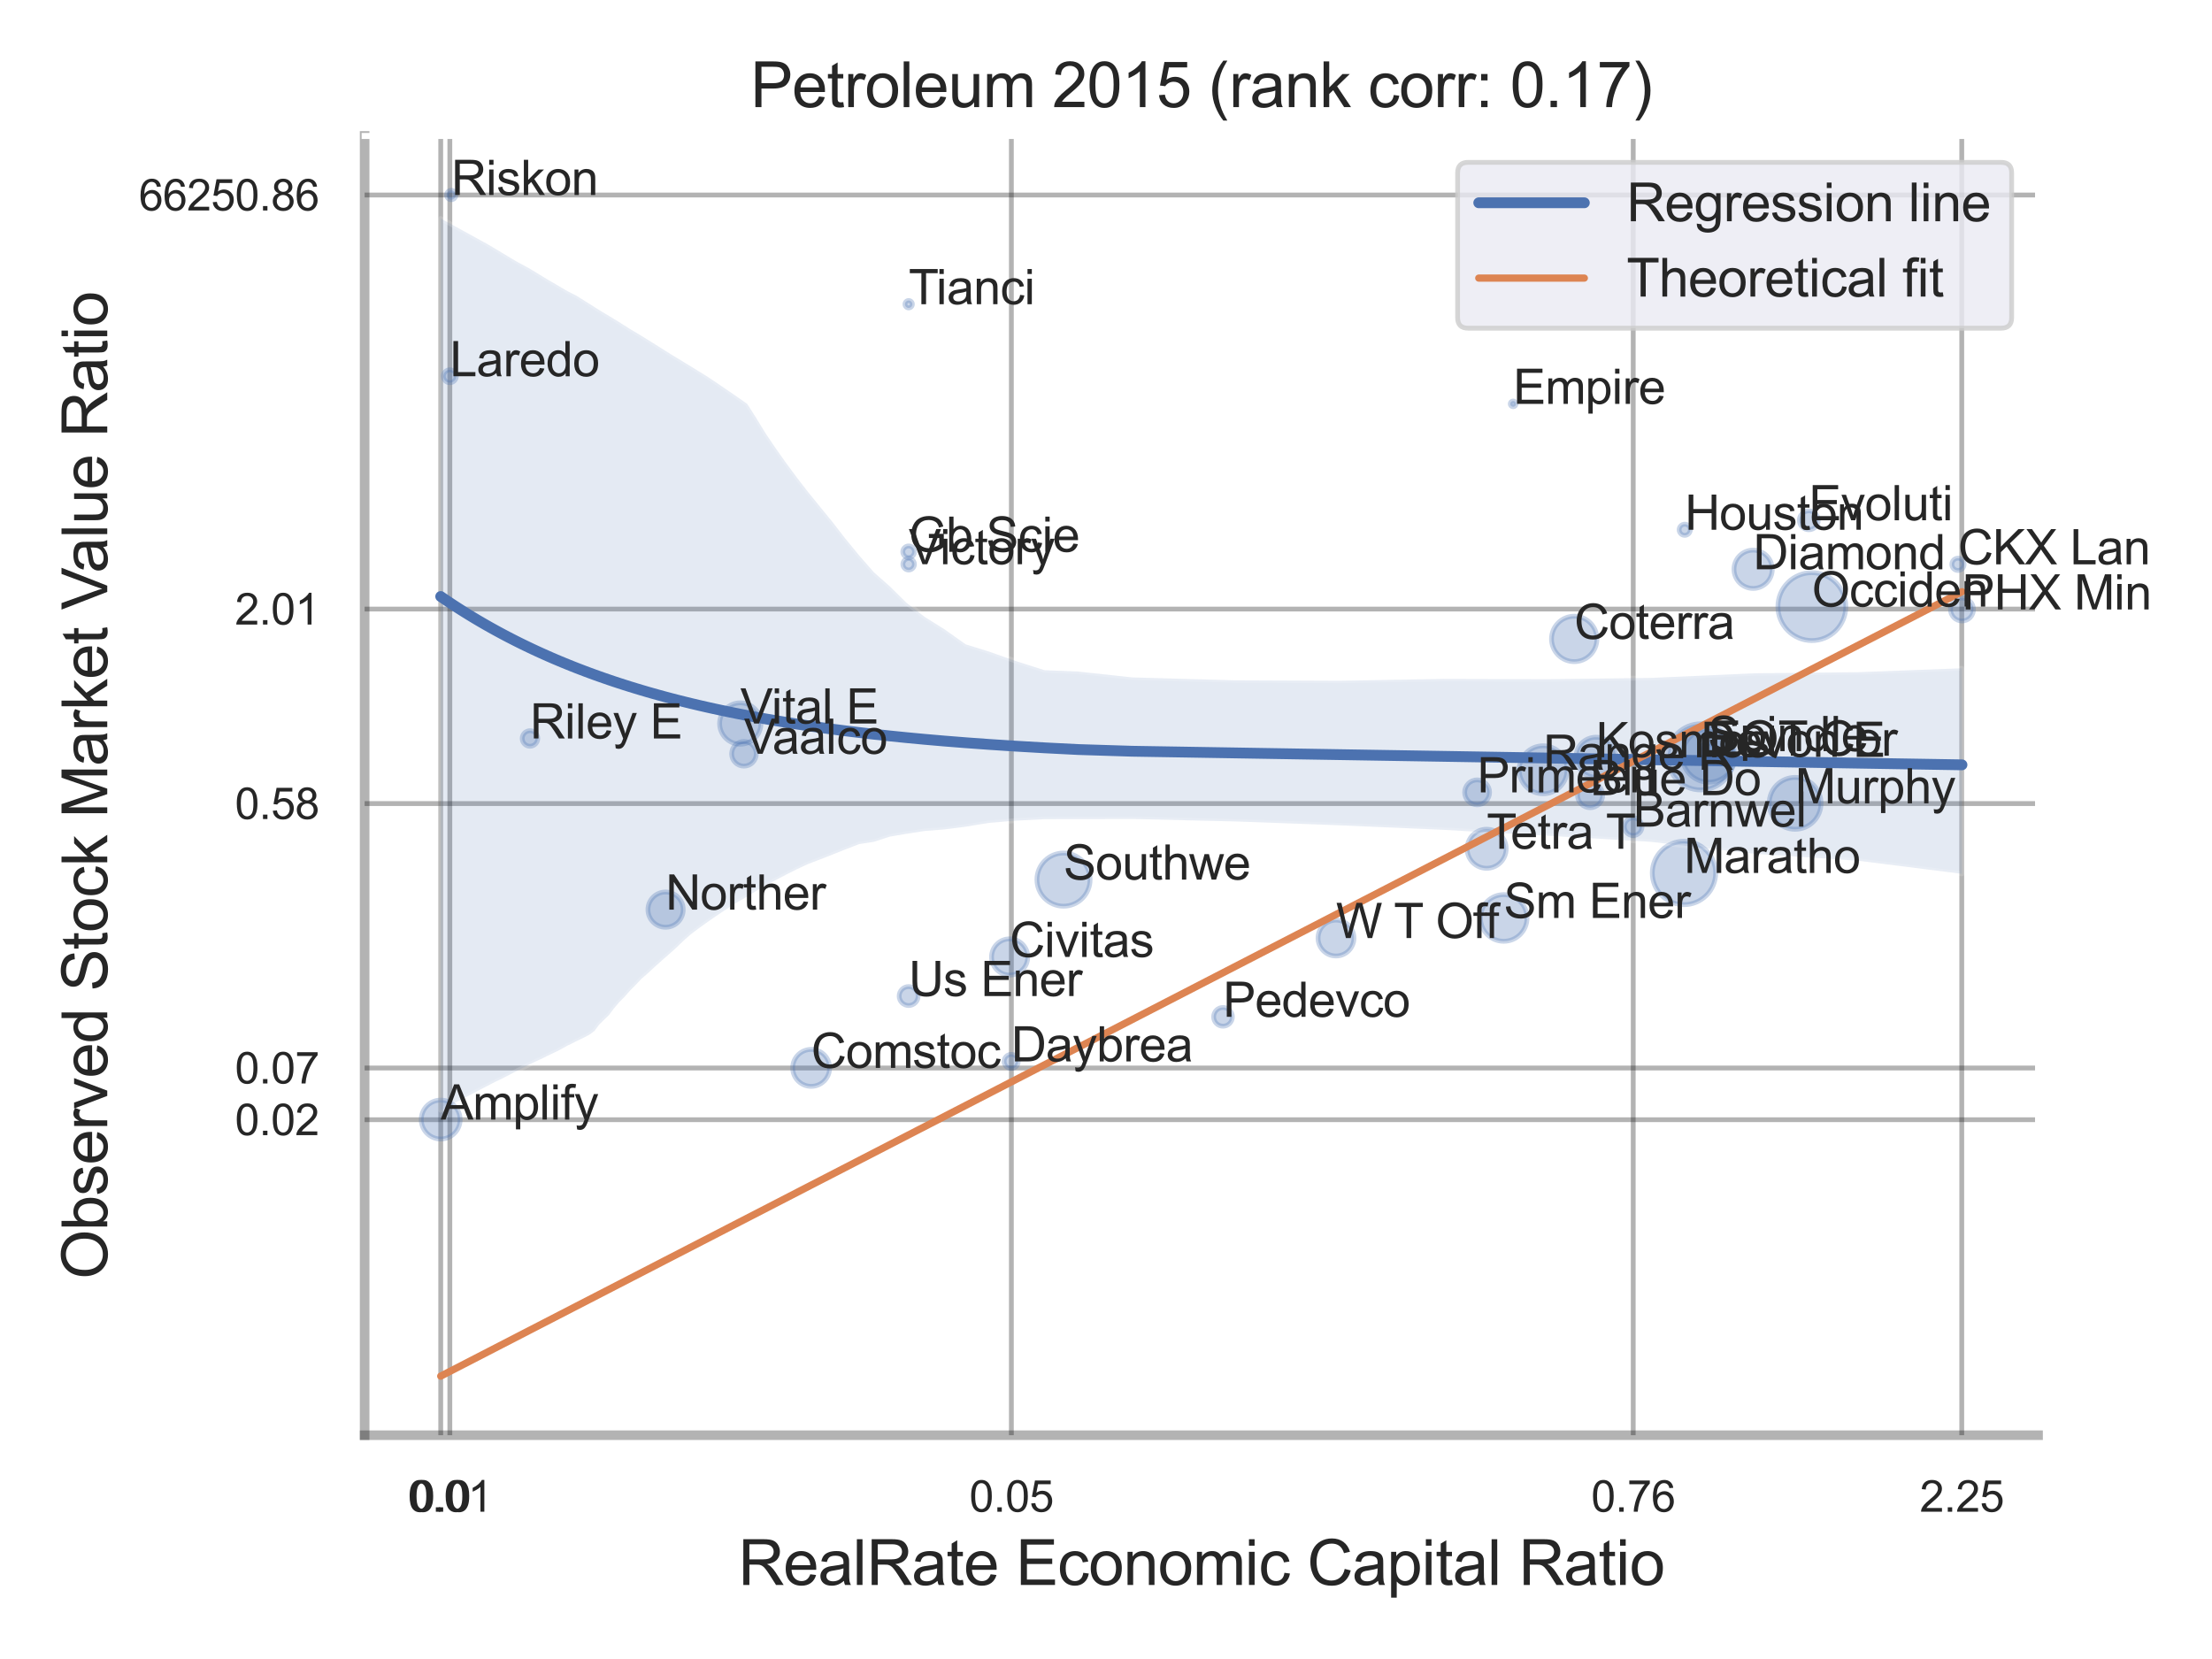 <?xml version="1.0" encoding="utf-8" standalone="no"?>
<!DOCTYPE svg PUBLIC "-//W3C//DTD SVG 1.1//EN"
  "http://www.w3.org/Graphics/SVG/1.1/DTD/svg11.dtd">
<svg xmlns:xlink="http://www.w3.org/1999/xlink" width="460.8pt" height="345.6pt" viewBox="0 0 460.8 345.6" xmlns="http://www.w3.org/2000/svg" version="1.1">
 <defs>
  <style type="text/css">*{stroke-linejoin: round; stroke-linecap: butt}</style>
 </defs>
 <g id="figure_1">
  <g id="patch_1">
   <path d="M 0 345.6 
L 460.8 345.6 
L 460.8 0 
L 0 0 
z
" style="fill: #ffffff"/>
  </g>
  <g id="axes_1">
   <g id="patch_2">
    <path d="M 75.96 298.98 
L 424.563 298.98 
L 424.563 28.32 
L 75.96 28.32 
z
" style="fill: #ffffff"/>
   </g>
   <g id="matplotlib.axis_1">
    <g id="xtick_1">
     <g id="line2d_1">
      <path d="M 91.81 298.98 
L 91.81 28.32 
" clip-path="url(#p5e601b063a)" style="fill: none; stroke: #000000; stroke-opacity: 0.3; stroke-linecap: round"/>
     </g>
     <g id="text_1">
      <!-- 0.0 -->
      <g style="fill: #262626" transform="translate(85.555 314.922) scale(0.09 -0.09)">
       <defs>
        <path id="ArialMT-30" d="M 266 2259 
Q 266 3072 433 3567 
Q 600 4063 929 4331 
Q 1259 4600 1759 4600 
Q 2128 4600 2406 4451 
Q 2684 4303 2865 4023 
Q 3047 3744 3150 3342 
Q 3253 2941 3253 2259 
Q 3253 1453 3087 958 
Q 2922 463 2592 192 
Q 2263 -78 1759 -78 
Q 1097 -78 719 397 
Q 266 969 266 2259 
z
M 844 2259 
Q 844 1131 1108 757 
Q 1372 384 1759 384 
Q 2147 384 2411 759 
Q 2675 1134 2675 2259 
Q 2675 3391 2411 3762 
Q 2147 4134 1753 4134 
Q 1366 4134 1134 3806 
Q 844 3388 844 2259 
z
" transform="scale(0.016)"/>
        <path id="ArialMT-2e" d="M 581 0 
L 581 641 
L 1222 641 
L 1222 0 
L 581 0 
z
" transform="scale(0.016)"/>
       </defs>
       <use xlink:href="#ArialMT-30"/>
       <use xlink:href="#ArialMT-2e" x="55.615"/>
       <use xlink:href="#ArialMT-30" x="83.398"/>
      </g>
     </g>
    </g>
    <g id="xtick_2">
     <g id="line2d_2">
      <path d="M 93.71 298.98 
L 93.71 28.32 
" clip-path="url(#p5e601b063a)" style="fill: none; stroke: #000000; stroke-opacity: 0.3; stroke-linecap: round"/>
     </g>
     <g id="text_2">
      <!-- 0.01 -->
      <g style="fill: #262626" transform="translate(84.952 314.922) scale(0.09 -0.09)">
       <defs>
        <path id="ArialMT-31" d="M 2384 0 
L 1822 0 
L 1822 3584 
Q 1619 3391 1289 3197 
Q 959 3003 697 2906 
L 697 3450 
Q 1169 3672 1522 3987 
Q 1875 4303 2022 4600 
L 2384 4600 
L 2384 0 
z
" transform="scale(0.016)"/>
       </defs>
       <use xlink:href="#ArialMT-30"/>
       <use xlink:href="#ArialMT-2e" x="55.615"/>
       <use xlink:href="#ArialMT-30" x="83.398"/>
       <use xlink:href="#ArialMT-31" x="139.014"/>
      </g>
     </g>
    </g>
    <g id="xtick_3">
     <g id="line2d_3">
      <path d="M 210.684 298.98 
L 210.684 28.32 
" clip-path="url(#p5e601b063a)" style="fill: none; stroke: #000000; stroke-opacity: 0.3; stroke-linecap: round"/>
     </g>
     <g id="text_3">
      <!-- 0.05 -->
      <g style="fill: #262626" transform="translate(201.927 314.922) scale(0.09 -0.09)">
       <defs>
        <path id="ArialMT-35" d="M 266 1200 
L 856 1250 
Q 922 819 1161 601 
Q 1400 384 1738 384 
Q 2144 384 2425 690 
Q 2706 997 2706 1503 
Q 2706 1984 2436 2262 
Q 2166 2541 1728 2541 
Q 1456 2541 1237 2417 
Q 1019 2294 894 2097 
L 366 2166 
L 809 4519 
L 3088 4519 
L 3088 3981 
L 1259 3981 
L 1013 2750 
Q 1425 3038 1878 3038 
Q 2478 3038 2890 2622 
Q 3303 2206 3303 1553 
Q 3303 931 2941 478 
Q 2500 -78 1738 -78 
Q 1113 -78 717 272 
Q 322 622 266 1200 
z
" transform="scale(0.016)"/>
       </defs>
       <use xlink:href="#ArialMT-30"/>
       <use xlink:href="#ArialMT-2e" x="55.615"/>
       <use xlink:href="#ArialMT-30" x="83.398"/>
       <use xlink:href="#ArialMT-35" x="139.014"/>
      </g>
     </g>
    </g>
    <g id="xtick_4">
     <g id="line2d_4">
      <path d="M 340.231 298.98 
L 340.231 28.32 
" clip-path="url(#p5e601b063a)" style="fill: none; stroke: #000000; stroke-opacity: 0.3; stroke-linecap: round"/>
     </g>
     <g id="text_4">
      <!-- 0.76 -->
      <g style="fill: #262626" transform="translate(331.474 314.922) scale(0.09 -0.09)">
       <defs>
        <path id="ArialMT-37" d="M 303 3981 
L 303 4522 
L 3269 4522 
L 3269 4084 
Q 2831 3619 2401 2847 
Q 1972 2075 1738 1259 
Q 1569 684 1522 0 
L 944 0 
Q 953 541 1156 1306 
Q 1359 2072 1739 2783 
Q 2119 3494 2547 3981 
L 303 3981 
z
" transform="scale(0.016)"/>
        <path id="ArialMT-36" d="M 3184 3459 
L 2625 3416 
Q 2550 3747 2413 3897 
Q 2184 4138 1850 4138 
Q 1581 4138 1378 3988 
Q 1113 3794 959 3422 
Q 806 3050 800 2363 
Q 1003 2672 1297 2822 
Q 1591 2972 1913 2972 
Q 2475 2972 2870 2558 
Q 3266 2144 3266 1488 
Q 3266 1056 3080 686 
Q 2894 316 2569 119 
Q 2244 -78 1831 -78 
Q 1128 -78 684 439 
Q 241 956 241 2144 
Q 241 3472 731 4075 
Q 1159 4600 1884 4600 
Q 2425 4600 2770 4297 
Q 3116 3994 3184 3459 
z
M 888 1484 
Q 888 1194 1011 928 
Q 1134 663 1356 523 
Q 1578 384 1822 384 
Q 2178 384 2434 671 
Q 2691 959 2691 1453 
Q 2691 1928 2437 2201 
Q 2184 2475 1800 2475 
Q 1419 2475 1153 2201 
Q 888 1928 888 1484 
z
" transform="scale(0.016)"/>
       </defs>
       <use xlink:href="#ArialMT-30"/>
       <use xlink:href="#ArialMT-2e" x="55.615"/>
       <use xlink:href="#ArialMT-37" x="83.398"/>
       <use xlink:href="#ArialMT-36" x="139.014"/>
      </g>
     </g>
    </g>
    <g id="xtick_5">
     <g id="line2d_5">
      <path d="M 408.669 298.98 
L 408.669 28.32 
" clip-path="url(#p5e601b063a)" style="fill: none; stroke: #000000; stroke-opacity: 0.3; stroke-linecap: round"/>
     </g>
     <g id="text_5">
      <!-- 2.25 -->
      <g style="fill: #262626" transform="translate(399.912 314.922) scale(0.09 -0.09)">
       <defs>
        <path id="ArialMT-32" d="M 3222 541 
L 3222 0 
L 194 0 
Q 188 203 259 391 
Q 375 700 629 1000 
Q 884 1300 1366 1694 
Q 2113 2306 2375 2664 
Q 2638 3022 2638 3341 
Q 2638 3675 2398 3904 
Q 2159 4134 1775 4134 
Q 1369 4134 1125 3890 
Q 881 3647 878 3216 
L 300 3275 
Q 359 3922 746 4261 
Q 1134 4600 1788 4600 
Q 2447 4600 2831 4234 
Q 3216 3869 3216 3328 
Q 3216 3053 3103 2787 
Q 2991 2522 2730 2228 
Q 2469 1934 1863 1422 
Q 1356 997 1212 845 
Q 1069 694 975 541 
L 3222 541 
z
" transform="scale(0.016)"/>
       </defs>
       <use xlink:href="#ArialMT-32"/>
       <use xlink:href="#ArialMT-2e" x="55.615"/>
       <use xlink:href="#ArialMT-32" x="83.398"/>
       <use xlink:href="#ArialMT-35" x="139.014"/>
      </g>
     </g>
    </g>
    <g id="xtick_6"/>
    <g id="xtick_7"/>
    <g id="xtick_8"/>
    <g id="text_6">
     <!-- RealRate Economic Capital Ratio -->
     <g style="fill: #262626" transform="translate(153.803 330.174) scale(0.13 -0.13)">
      <defs>
       <path id="ArialMT-52" d="M 503 0 
L 503 4581 
L 2534 4581 
Q 3147 4581 3465 4457 
Q 3784 4334 3975 4021 
Q 4166 3709 4166 3331 
Q 4166 2844 3850 2509 
Q 3534 2175 2875 2084 
Q 3116 1969 3241 1856 
Q 3506 1613 3744 1247 
L 4541 0 
L 3778 0 
L 3172 953 
Q 2906 1366 2734 1584 
Q 2563 1803 2427 1890 
Q 2291 1978 2150 2013 
Q 2047 2034 1813 2034 
L 1109 2034 
L 1109 0 
L 503 0 
z
M 1109 2559 
L 2413 2559 
Q 2828 2559 3062 2645 
Q 3297 2731 3419 2920 
Q 3541 3109 3541 3331 
Q 3541 3656 3305 3865 
Q 3069 4075 2559 4075 
L 1109 4075 
L 1109 2559 
z
" transform="scale(0.016)"/>
       <path id="ArialMT-65" d="M 2694 1069 
L 3275 997 
Q 3138 488 2766 206 
Q 2394 -75 1816 -75 
Q 1088 -75 661 373 
Q 234 822 234 1631 
Q 234 2469 665 2931 
Q 1097 3394 1784 3394 
Q 2450 3394 2872 2941 
Q 3294 2488 3294 1666 
Q 3294 1616 3291 1516 
L 816 1516 
Q 847 969 1125 678 
Q 1403 388 1819 388 
Q 2128 388 2347 550 
Q 2566 713 2694 1069 
z
M 847 1978 
L 2700 1978 
Q 2663 2397 2488 2606 
Q 2219 2931 1791 2931 
Q 1403 2931 1139 2672 
Q 875 2413 847 1978 
z
" transform="scale(0.016)"/>
       <path id="ArialMT-61" d="M 2588 409 
Q 2275 144 1986 34 
Q 1697 -75 1366 -75 
Q 819 -75 525 192 
Q 231 459 231 875 
Q 231 1119 342 1320 
Q 453 1522 633 1644 
Q 813 1766 1038 1828 
Q 1203 1872 1538 1913 
Q 2219 1994 2541 2106 
Q 2544 2222 2544 2253 
Q 2544 2597 2384 2738 
Q 2169 2928 1744 2928 
Q 1347 2928 1158 2789 
Q 969 2650 878 2297 
L 328 2372 
Q 403 2725 575 2942 
Q 747 3159 1072 3276 
Q 1397 3394 1825 3394 
Q 2250 3394 2515 3294 
Q 2781 3194 2906 3042 
Q 3031 2891 3081 2659 
Q 3109 2516 3109 2141 
L 3109 1391 
Q 3109 606 3145 398 
Q 3181 191 3288 0 
L 2700 0 
Q 2613 175 2588 409 
z
M 2541 1666 
Q 2234 1541 1622 1453 
Q 1275 1403 1131 1340 
Q 988 1278 909 1158 
Q 831 1038 831 891 
Q 831 666 1001 516 
Q 1172 366 1500 366 
Q 1825 366 2078 508 
Q 2331 650 2450 897 
Q 2541 1088 2541 1459 
L 2541 1666 
z
" transform="scale(0.016)"/>
       <path id="ArialMT-6c" d="M 409 0 
L 409 4581 
L 972 4581 
L 972 0 
L 409 0 
z
" transform="scale(0.016)"/>
       <path id="ArialMT-74" d="M 1650 503 
L 1731 6 
Q 1494 -44 1306 -44 
Q 1000 -44 831 53 
Q 663 150 594 308 
Q 525 466 525 972 
L 525 2881 
L 113 2881 
L 113 3319 
L 525 3319 
L 525 4141 
L 1084 4478 
L 1084 3319 
L 1650 3319 
L 1650 2881 
L 1084 2881 
L 1084 941 
Q 1084 700 1114 631 
Q 1144 563 1211 522 
Q 1278 481 1403 481 
Q 1497 481 1650 503 
z
" transform="scale(0.016)"/>
       <path id="ArialMT-20" transform="scale(0.016)"/>
       <path id="ArialMT-45" d="M 506 0 
L 506 4581 
L 3819 4581 
L 3819 4041 
L 1113 4041 
L 1113 2638 
L 3647 2638 
L 3647 2100 
L 1113 2100 
L 1113 541 
L 3925 541 
L 3925 0 
L 506 0 
z
" transform="scale(0.016)"/>
       <path id="ArialMT-63" d="M 2588 1216 
L 3141 1144 
Q 3050 572 2676 248 
Q 2303 -75 1759 -75 
Q 1078 -75 664 370 
Q 250 816 250 1647 
Q 250 2184 428 2587 
Q 606 2991 970 3192 
Q 1334 3394 1763 3394 
Q 2303 3394 2647 3120 
Q 2991 2847 3088 2344 
L 2541 2259 
Q 2463 2594 2264 2762 
Q 2066 2931 1784 2931 
Q 1359 2931 1093 2626 
Q 828 2322 828 1663 
Q 828 994 1084 691 
Q 1341 388 1753 388 
Q 2084 388 2306 591 
Q 2528 794 2588 1216 
z
" transform="scale(0.016)"/>
       <path id="ArialMT-6f" d="M 213 1659 
Q 213 2581 725 3025 
Q 1153 3394 1769 3394 
Q 2453 3394 2887 2945 
Q 3322 2497 3322 1706 
Q 3322 1066 3130 698 
Q 2938 331 2570 128 
Q 2203 -75 1769 -75 
Q 1072 -75 642 372 
Q 213 819 213 1659 
z
M 791 1659 
Q 791 1022 1069 705 
Q 1347 388 1769 388 
Q 2188 388 2466 706 
Q 2744 1025 2744 1678 
Q 2744 2294 2464 2611 
Q 2184 2928 1769 2928 
Q 1347 2928 1069 2612 
Q 791 2297 791 1659 
z
" transform="scale(0.016)"/>
       <path id="ArialMT-6e" d="M 422 0 
L 422 3319 
L 928 3319 
L 928 2847 
Q 1294 3394 1984 3394 
Q 2284 3394 2536 3286 
Q 2788 3178 2913 3003 
Q 3038 2828 3088 2588 
Q 3119 2431 3119 2041 
L 3119 0 
L 2556 0 
L 2556 2019 
Q 2556 2363 2490 2533 
Q 2425 2703 2258 2804 
Q 2091 2906 1866 2906 
Q 1506 2906 1245 2678 
Q 984 2450 984 1813 
L 984 0 
L 422 0 
z
" transform="scale(0.016)"/>
       <path id="ArialMT-6d" d="M 422 0 
L 422 3319 
L 925 3319 
L 925 2853 
Q 1081 3097 1340 3245 
Q 1600 3394 1931 3394 
Q 2300 3394 2536 3241 
Q 2772 3088 2869 2813 
Q 3263 3394 3894 3394 
Q 4388 3394 4653 3120 
Q 4919 2847 4919 2278 
L 4919 0 
L 4359 0 
L 4359 2091 
Q 4359 2428 4304 2576 
Q 4250 2725 4106 2815 
Q 3963 2906 3769 2906 
Q 3419 2906 3187 2673 
Q 2956 2441 2956 1928 
L 2956 0 
L 2394 0 
L 2394 2156 
Q 2394 2531 2256 2718 
Q 2119 2906 1806 2906 
Q 1569 2906 1367 2781 
Q 1166 2656 1075 2415 
Q 984 2175 984 1722 
L 984 0 
L 422 0 
z
" transform="scale(0.016)"/>
       <path id="ArialMT-69" d="M 425 3934 
L 425 4581 
L 988 4581 
L 988 3934 
L 425 3934 
z
M 425 0 
L 425 3319 
L 988 3319 
L 988 0 
L 425 0 
z
" transform="scale(0.016)"/>
       <path id="ArialMT-43" d="M 3763 1606 
L 4369 1453 
Q 4178 706 3683 314 
Q 3188 -78 2472 -78 
Q 1731 -78 1267 223 
Q 803 525 561 1097 
Q 319 1669 319 2325 
Q 319 3041 592 3573 
Q 866 4106 1370 4382 
Q 1875 4659 2481 4659 
Q 3169 4659 3637 4309 
Q 4106 3959 4291 3325 
L 3694 3184 
Q 3534 3684 3231 3912 
Q 2928 4141 2469 4141 
Q 1941 4141 1586 3887 
Q 1231 3634 1087 3207 
Q 944 2781 944 2328 
Q 944 1744 1114 1308 
Q 1284 872 1643 656 
Q 2003 441 2422 441 
Q 2931 441 3284 734 
Q 3638 1028 3763 1606 
z
" transform="scale(0.016)"/>
       <path id="ArialMT-70" d="M 422 -1272 
L 422 3319 
L 934 3319 
L 934 2888 
Q 1116 3141 1344 3267 
Q 1572 3394 1897 3394 
Q 2322 3394 2647 3175 
Q 2972 2956 3137 2557 
Q 3303 2159 3303 1684 
Q 3303 1175 3120 767 
Q 2938 359 2589 142 
Q 2241 -75 1856 -75 
Q 1575 -75 1351 44 
Q 1128 163 984 344 
L 984 -1272 
L 422 -1272 
z
M 931 1641 
Q 931 1000 1190 694 
Q 1450 388 1819 388 
Q 2194 388 2461 705 
Q 2728 1022 2728 1688 
Q 2728 2322 2467 2637 
Q 2206 2953 1844 2953 
Q 1484 2953 1207 2617 
Q 931 2281 931 1641 
z
" transform="scale(0.016)"/>
      </defs>
      <use xlink:href="#ArialMT-52"/>
      <use xlink:href="#ArialMT-65" x="72.217"/>
      <use xlink:href="#ArialMT-61" x="127.832"/>
      <use xlink:href="#ArialMT-6c" x="183.447"/>
      <use xlink:href="#ArialMT-52" x="205.664"/>
      <use xlink:href="#ArialMT-61" x="277.881"/>
      <use xlink:href="#ArialMT-74" x="333.496"/>
      <use xlink:href="#ArialMT-65" x="361.279"/>
      <use xlink:href="#ArialMT-20" x="416.895"/>
      <use xlink:href="#ArialMT-45" x="444.678"/>
      <use xlink:href="#ArialMT-63" x="511.377"/>
      <use xlink:href="#ArialMT-6f" x="561.377"/>
      <use xlink:href="#ArialMT-6e" x="616.992"/>
      <use xlink:href="#ArialMT-6f" x="672.607"/>
      <use xlink:href="#ArialMT-6d" x="728.223"/>
      <use xlink:href="#ArialMT-69" x="811.523"/>
      <use xlink:href="#ArialMT-63" x="833.74"/>
      <use xlink:href="#ArialMT-20" x="883.74"/>
      <use xlink:href="#ArialMT-43" x="911.523"/>
      <use xlink:href="#ArialMT-61" x="983.74"/>
      <use xlink:href="#ArialMT-70" x="1039.355"/>
      <use xlink:href="#ArialMT-69" x="1094.971"/>
      <use xlink:href="#ArialMT-74" x="1117.188"/>
      <use xlink:href="#ArialMT-61" x="1144.971"/>
      <use xlink:href="#ArialMT-6c" x="1200.586"/>
      <use xlink:href="#ArialMT-20" x="1222.803"/>
      <use xlink:href="#ArialMT-52" x="1250.586"/>
      <use xlink:href="#ArialMT-61" x="1322.803"/>
      <use xlink:href="#ArialMT-74" x="1378.418"/>
      <use xlink:href="#ArialMT-69" x="1406.201"/>
      <use xlink:href="#ArialMT-6f" x="1428.418"/>
     </g>
    </g>
   </g>
   <g id="matplotlib.axis_2">
    <g id="ytick_1">
     <g id="line2d_6">
      <path d="M 75.96 233.254 
L 424.563 233.254 
" clip-path="url(#p5e601b063a)" style="fill: none; stroke: #000000; stroke-opacity: 0.3; stroke-linecap: round"/>
     </g>
     <g id="text_7">
      <!-- 0.02 -->
      <g style="fill: #262626" transform="translate(48.945 236.475) scale(0.09 -0.09)">
       <use xlink:href="#ArialMT-30"/>
       <use xlink:href="#ArialMT-2e" x="55.615"/>
       <use xlink:href="#ArialMT-30" x="83.398"/>
       <use xlink:href="#ArialMT-32" x="139.014"/>
      </g>
     </g>
    </g>
    <g id="ytick_2">
     <g id="line2d_7">
      <path d="M 75.96 222.486 
L 424.563 222.486 
" clip-path="url(#p5e601b063a)" style="fill: none; stroke: #000000; stroke-opacity: 0.3; stroke-linecap: round"/>
     </g>
     <g id="text_8">
      <!-- 0.07 -->
      <g style="fill: #262626" transform="translate(48.945 225.707) scale(0.09 -0.09)">
       <use xlink:href="#ArialMT-30"/>
       <use xlink:href="#ArialMT-2e" x="55.615"/>
       <use xlink:href="#ArialMT-30" x="83.398"/>
       <use xlink:href="#ArialMT-37" x="139.014"/>
      </g>
     </g>
    </g>
    <g id="ytick_3">
     <g id="line2d_8">
      <path d="M 75.96 167.399 
L 424.563 167.399 
" clip-path="url(#p5e601b063a)" style="fill: none; stroke: #000000; stroke-opacity: 0.3; stroke-linecap: round"/>
     </g>
     <g id="text_9">
      <!-- 0.58 -->
      <g style="fill: #262626" transform="translate(48.945 170.62) scale(0.09 -0.09)">
       <defs>
        <path id="ArialMT-38" d="M 1131 2484 
Q 781 2613 612 2850 
Q 444 3088 444 3419 
Q 444 3919 803 4259 
Q 1163 4600 1759 4600 
Q 2359 4600 2725 4251 
Q 3091 3903 3091 3403 
Q 3091 3084 2923 2848 
Q 2756 2613 2416 2484 
Q 2838 2347 3058 2040 
Q 3278 1734 3278 1309 
Q 3278 722 2862 322 
Q 2447 -78 1769 -78 
Q 1091 -78 675 323 
Q 259 725 259 1325 
Q 259 1772 486 2073 
Q 713 2375 1131 2484 
z
M 1019 3438 
Q 1019 3113 1228 2906 
Q 1438 2700 1772 2700 
Q 2097 2700 2305 2904 
Q 2513 3109 2513 3406 
Q 2513 3716 2298 3927 
Q 2084 4138 1766 4138 
Q 1444 4138 1231 3931 
Q 1019 3725 1019 3438 
z
M 838 1322 
Q 838 1081 952 856 
Q 1066 631 1291 507 
Q 1516 384 1775 384 
Q 2178 384 2440 643 
Q 2703 903 2703 1303 
Q 2703 1709 2433 1975 
Q 2163 2241 1756 2241 
Q 1359 2241 1098 1978 
Q 838 1716 838 1322 
z
" transform="scale(0.016)"/>
       </defs>
       <use xlink:href="#ArialMT-30"/>
       <use xlink:href="#ArialMT-2e" x="55.615"/>
       <use xlink:href="#ArialMT-35" x="83.398"/>
       <use xlink:href="#ArialMT-38" x="139.014"/>
      </g>
     </g>
    </g>
    <g id="ytick_4">
     <g id="line2d_9">
      <path d="M 75.96 126.881 
L 424.563 126.881 
" clip-path="url(#p5e601b063a)" style="fill: none; stroke: #000000; stroke-opacity: 0.3; stroke-linecap: round"/>
     </g>
     <g id="text_10">
      <!-- 2.01 -->
      <g style="fill: #262626" transform="translate(48.945 130.102) scale(0.09 -0.09)">
       <use xlink:href="#ArialMT-32"/>
       <use xlink:href="#ArialMT-2e" x="55.615"/>
       <use xlink:href="#ArialMT-30" x="83.398"/>
       <use xlink:href="#ArialMT-31" x="139.014"/>
      </g>
     </g>
    </g>
    <g id="ytick_5">
     <g id="line2d_10">
      <path d="M 75.96 40.625 
L 424.563 40.625 
" clip-path="url(#p5e601b063a)" style="fill: none; stroke: #000000; stroke-opacity: 0.3; stroke-linecap: round"/>
     </g>
     <g id="text_11">
      <!-- 66250.86 -->
      <g style="fill: #262626" transform="translate(28.926 43.847) scale(0.09 -0.09)">
       <use xlink:href="#ArialMT-36"/>
       <use xlink:href="#ArialMT-36" x="55.615"/>
       <use xlink:href="#ArialMT-32" x="111.23"/>
       <use xlink:href="#ArialMT-35" x="166.846"/>
       <use xlink:href="#ArialMT-30" x="222.461"/>
       <use xlink:href="#ArialMT-2e" x="278.076"/>
       <use xlink:href="#ArialMT-38" x="305.859"/>
       <use xlink:href="#ArialMT-36" x="361.475"/>
      </g>
     </g>
    </g>
    <g id="ytick_6"/>
    <g id="ytick_7"/>
    <g id="ytick_8"/>
    <g id="ytick_9"/>
    <g id="ytick_10"/>
    <g id="text_12">
     <!-- Observed Stock Market Value Ratio -->
     <g style="fill: #262626" transform="translate(22.342 266.489) rotate(-90) scale(0.13 -0.13)">
      <defs>
       <path id="ArialMT-4f" d="M 309 2231 
Q 309 3372 921 4017 
Q 1534 4663 2503 4663 
Q 3138 4663 3647 4359 
Q 4156 4056 4423 3514 
Q 4691 2972 4691 2284 
Q 4691 1588 4409 1038 
Q 4128 488 3612 205 
Q 3097 -78 2500 -78 
Q 1853 -78 1343 234 
Q 834 547 571 1087 
Q 309 1628 309 2231 
z
M 934 2222 
Q 934 1394 1379 917 
Q 1825 441 2497 441 
Q 3181 441 3623 922 
Q 4066 1403 4066 2288 
Q 4066 2847 3877 3264 
Q 3688 3681 3323 3911 
Q 2959 4141 2506 4141 
Q 1863 4141 1398 3698 
Q 934 3256 934 2222 
z
" transform="scale(0.016)"/>
       <path id="ArialMT-62" d="M 941 0 
L 419 0 
L 419 4581 
L 981 4581 
L 981 2947 
Q 1338 3394 1891 3394 
Q 2197 3394 2470 3270 
Q 2744 3147 2920 2923 
Q 3097 2700 3197 2384 
Q 3297 2069 3297 1709 
Q 3297 856 2875 390 
Q 2453 -75 1863 -75 
Q 1275 -75 941 416 
L 941 0 
z
M 934 1684 
Q 934 1088 1097 822 
Q 1363 388 1816 388 
Q 2184 388 2453 708 
Q 2722 1028 2722 1663 
Q 2722 2313 2464 2622 
Q 2206 2931 1841 2931 
Q 1472 2931 1203 2611 
Q 934 2291 934 1684 
z
" transform="scale(0.016)"/>
       <path id="ArialMT-73" d="M 197 991 
L 753 1078 
Q 800 744 1014 566 
Q 1228 388 1613 388 
Q 2000 388 2187 545 
Q 2375 703 2375 916 
Q 2375 1106 2209 1216 
Q 2094 1291 1634 1406 
Q 1016 1563 777 1677 
Q 538 1791 414 1992 
Q 291 2194 291 2438 
Q 291 2659 392 2848 
Q 494 3038 669 3163 
Q 800 3259 1026 3326 
Q 1253 3394 1513 3394 
Q 1903 3394 2198 3281 
Q 2494 3169 2634 2976 
Q 2775 2784 2828 2463 
L 2278 2388 
Q 2241 2644 2061 2787 
Q 1881 2931 1553 2931 
Q 1166 2931 1000 2803 
Q 834 2675 834 2503 
Q 834 2394 903 2306 
Q 972 2216 1119 2156 
Q 1203 2125 1616 2013 
Q 2213 1853 2448 1751 
Q 2684 1650 2818 1456 
Q 2953 1263 2953 975 
Q 2953 694 2789 445 
Q 2625 197 2315 61 
Q 2006 -75 1616 -75 
Q 969 -75 630 194 
Q 291 463 197 991 
z
" transform="scale(0.016)"/>
       <path id="ArialMT-72" d="M 416 0 
L 416 3319 
L 922 3319 
L 922 2816 
Q 1116 3169 1280 3281 
Q 1444 3394 1641 3394 
Q 1925 3394 2219 3213 
L 2025 2691 
Q 1819 2813 1613 2813 
Q 1428 2813 1281 2702 
Q 1134 2591 1072 2394 
Q 978 2094 978 1738 
L 978 0 
L 416 0 
z
" transform="scale(0.016)"/>
       <path id="ArialMT-76" d="M 1344 0 
L 81 3319 
L 675 3319 
L 1388 1331 
Q 1503 1009 1600 663 
Q 1675 925 1809 1294 
L 2547 3319 
L 3125 3319 
L 1869 0 
L 1344 0 
z
" transform="scale(0.016)"/>
       <path id="ArialMT-64" d="M 2575 0 
L 2575 419 
Q 2259 -75 1647 -75 
Q 1250 -75 917 144 
Q 584 363 401 755 
Q 219 1147 219 1656 
Q 219 2153 384 2558 
Q 550 2963 881 3178 
Q 1213 3394 1622 3394 
Q 1922 3394 2156 3267 
Q 2391 3141 2538 2938 
L 2538 4581 
L 3097 4581 
L 3097 0 
L 2575 0 
z
M 797 1656 
Q 797 1019 1065 703 
Q 1334 388 1700 388 
Q 2069 388 2326 689 
Q 2584 991 2584 1609 
Q 2584 2291 2321 2609 
Q 2059 2928 1675 2928 
Q 1300 2928 1048 2622 
Q 797 2316 797 1656 
z
" transform="scale(0.016)"/>
       <path id="ArialMT-53" d="M 288 1472 
L 859 1522 
Q 900 1178 1048 958 
Q 1197 738 1509 602 
Q 1822 466 2213 466 
Q 2559 466 2825 569 
Q 3091 672 3220 851 
Q 3350 1031 3350 1244 
Q 3350 1459 3225 1620 
Q 3100 1781 2813 1891 
Q 2628 1963 1997 2114 
Q 1366 2266 1113 2400 
Q 784 2572 623 2826 
Q 463 3081 463 3397 
Q 463 3744 659 4045 
Q 856 4347 1234 4503 
Q 1613 4659 2075 4659 
Q 2584 4659 2973 4495 
Q 3363 4331 3572 4012 
Q 3781 3694 3797 3291 
L 3216 3247 
Q 3169 3681 2898 3903 
Q 2628 4125 2100 4125 
Q 1550 4125 1298 3923 
Q 1047 3722 1047 3438 
Q 1047 3191 1225 3031 
Q 1400 2872 2139 2705 
Q 2878 2538 3153 2413 
Q 3553 2228 3743 1945 
Q 3934 1663 3934 1294 
Q 3934 928 3725 604 
Q 3516 281 3123 101 
Q 2731 -78 2241 -78 
Q 1619 -78 1198 103 
Q 778 284 539 648 
Q 300 1013 288 1472 
z
" transform="scale(0.016)"/>
       <path id="ArialMT-6b" d="M 425 0 
L 425 4581 
L 988 4581 
L 988 1969 
L 2319 3319 
L 3047 3319 
L 1778 2088 
L 3175 0 
L 2481 0 
L 1384 1697 
L 988 1316 
L 988 0 
L 425 0 
z
" transform="scale(0.016)"/>
       <path id="ArialMT-4d" d="M 475 0 
L 475 4581 
L 1388 4581 
L 2472 1338 
Q 2622 884 2691 659 
Q 2769 909 2934 1394 
L 4031 4581 
L 4847 4581 
L 4847 0 
L 4263 0 
L 4263 3834 
L 2931 0 
L 2384 0 
L 1059 3900 
L 1059 0 
L 475 0 
z
" transform="scale(0.016)"/>
       <path id="ArialMT-56" d="M 1803 0 
L 28 4581 
L 684 4581 
L 1875 1253 
Q 2019 853 2116 503 
Q 2222 878 2363 1253 
L 3600 4581 
L 4219 4581 
L 2425 0 
L 1803 0 
z
" transform="scale(0.016)"/>
       <path id="ArialMT-75" d="M 2597 0 
L 2597 488 
Q 2209 -75 1544 -75 
Q 1250 -75 995 37 
Q 741 150 617 320 
Q 494 491 444 738 
Q 409 903 409 1263 
L 409 3319 
L 972 3319 
L 972 1478 
Q 972 1038 1006 884 
Q 1059 663 1231 536 
Q 1403 409 1656 409 
Q 1909 409 2131 539 
Q 2353 669 2445 892 
Q 2538 1116 2538 1541 
L 2538 3319 
L 3100 3319 
L 3100 0 
L 2597 0 
z
" transform="scale(0.016)"/>
      </defs>
      <use xlink:href="#ArialMT-4f"/>
      <use xlink:href="#ArialMT-62" x="77.783"/>
      <use xlink:href="#ArialMT-73" x="133.398"/>
      <use xlink:href="#ArialMT-65" x="183.398"/>
      <use xlink:href="#ArialMT-72" x="239.014"/>
      <use xlink:href="#ArialMT-76" x="272.314"/>
      <use xlink:href="#ArialMT-65" x="322.314"/>
      <use xlink:href="#ArialMT-64" x="377.93"/>
      <use xlink:href="#ArialMT-20" x="433.545"/>
      <use xlink:href="#ArialMT-53" x="461.328"/>
      <use xlink:href="#ArialMT-74" x="528.027"/>
      <use xlink:href="#ArialMT-6f" x="555.811"/>
      <use xlink:href="#ArialMT-63" x="611.426"/>
      <use xlink:href="#ArialMT-6b" x="661.426"/>
      <use xlink:href="#ArialMT-20" x="711.426"/>
      <use xlink:href="#ArialMT-4d" x="739.209"/>
      <use xlink:href="#ArialMT-61" x="822.51"/>
      <use xlink:href="#ArialMT-72" x="878.125"/>
      <use xlink:href="#ArialMT-6b" x="911.426"/>
      <use xlink:href="#ArialMT-65" x="961.426"/>
      <use xlink:href="#ArialMT-74" x="1017.041"/>
      <use xlink:href="#ArialMT-20" x="1044.824"/>
      <use xlink:href="#ArialMT-56" x="1072.607"/>
      <use xlink:href="#ArialMT-61" x="1131.932"/>
      <use xlink:href="#ArialMT-6c" x="1187.547"/>
      <use xlink:href="#ArialMT-75" x="1209.764"/>
      <use xlink:href="#ArialMT-65" x="1265.379"/>
      <use xlink:href="#ArialMT-20" x="1320.994"/>
      <use xlink:href="#ArialMT-52" x="1348.777"/>
      <use xlink:href="#ArialMT-61" x="1420.994"/>
      <use xlink:href="#ArialMT-74" x="1476.609"/>
      <use xlink:href="#ArialMT-69" x="1504.393"/>
      <use xlink:href="#ArialMT-6f" x="1526.609"/>
     </g>
    </g>
   </g>
   <g id="PathCollection_1">
    <path d="M 221.55 188.776 
C 223.019 188.776 224.427 188.193 225.465 187.154 
C 226.504 186.116 227.087 184.708 227.087 183.239 
C 227.087 181.771 226.504 180.362 225.465 179.324 
C 224.427 178.286 223.019 177.702 221.55 177.702 
C 220.082 177.702 218.673 178.286 217.635 179.324 
C 216.597 180.362 216.013 181.771 216.013 183.239 
C 216.013 184.708 216.597 186.116 217.635 187.154 
C 218.673 188.193 220.082 188.776 221.55 188.776 
z
" clip-path="url(#p5e601b063a)" style="fill: #4c72b0; fill-opacity: 0.3; stroke: #4c72b0; stroke-opacity: 0.3"/>
    <path d="M 340.217 174.052 
C 340.706 174.052 341.176 173.858 341.522 173.511 
C 341.868 173.165 342.063 172.696 342.063 172.206 
C 342.063 171.716 341.868 171.247 341.522 170.9 
C 341.176 170.554 340.706 170.36 340.217 170.36 
C 339.727 170.36 339.257 170.554 338.911 170.9 
C 338.565 171.247 338.37 171.716 338.37 172.206 
C 338.37 172.696 338.565 173.165 338.911 173.511 
C 339.257 173.858 339.727 174.052 340.217 174.052 
z
" clip-path="url(#p5e601b063a)" style="fill: #4c72b0; fill-opacity: 0.3; stroke: #4c72b0; stroke-opacity: 0.3"/>
    <path d="M 168.981 226.308 
C 170.002 226.308 170.981 225.902 171.703 225.18 
C 172.425 224.459 172.83 223.48 172.83 222.459 
C 172.83 221.438 172.425 220.459 171.703 219.737 
C 170.981 219.015 170.002 218.61 168.981 218.61 
C 167.96 218.61 166.981 219.015 166.259 219.737 
C 165.538 220.459 165.132 221.438 165.132 222.459 
C 165.132 223.48 165.538 224.459 166.259 225.18 
C 166.981 225.902 167.96 226.308 168.981 226.308 
z
" clip-path="url(#p5e601b063a)" style="fill: #4c72b0; fill-opacity: 0.3; stroke: #4c72b0; stroke-opacity: 0.3"/>
    <path d="M 355.964 162.948 
C 357.43 162.948 358.836 162.366 359.873 161.329 
C 360.909 160.293 361.492 158.887 361.492 157.421 
C 361.492 155.955 360.909 154.549 359.873 153.512 
C 358.836 152.476 357.43 151.893 355.964 151.893 
C 354.498 151.893 353.092 152.476 352.056 153.512 
C 351.019 154.549 350.437 155.955 350.437 157.421 
C 350.437 158.887 351.019 160.293 352.056 161.329 
C 353.092 162.366 354.498 162.948 355.964 162.948 
z
" clip-path="url(#p5e601b063a)" style="fill: #4c72b0; fill-opacity: 0.3; stroke: #4c72b0; stroke-opacity: 0.3"/>
    <path d="M 307.709 167.657 
C 308.398 167.657 309.058 167.383 309.545 166.896 
C 310.032 166.409 310.306 165.749 310.306 165.06 
C 310.306 164.372 310.032 163.711 309.545 163.224 
C 309.058 162.737 308.398 162.464 307.709 162.464 
C 307.021 162.464 306.36 162.737 305.873 163.224 
C 305.386 163.711 305.113 164.372 305.113 165.06 
C 305.113 165.749 305.386 166.409 305.873 166.896 
C 306.36 167.383 307.021 167.657 307.709 167.657 
z
" clip-path="url(#p5e601b063a)" style="fill: #4c72b0; fill-opacity: 0.3; stroke: #4c72b0; stroke-opacity: 0.3"/>
    <path d="M 189.289 209.473 
C 189.812 209.473 190.315 209.265 190.685 208.895 
C 191.055 208.525 191.264 208.022 191.264 207.498 
C 191.264 206.975 191.055 206.472 190.685 206.102 
C 190.315 205.732 189.812 205.524 189.289 205.524 
C 188.765 205.524 188.263 205.732 187.892 206.102 
C 187.522 206.472 187.314 206.975 187.314 207.498 
C 187.314 208.022 187.522 208.525 187.892 208.895 
C 188.263 209.265 188.765 209.473 189.289 209.473 
z
" clip-path="url(#p5e601b063a)" style="fill: #4c72b0; fill-opacity: 0.3; stroke: #4c72b0; stroke-opacity: 0.3"/>
    <path d="M 350.806 188.457 
C 352.557 188.457 354.237 187.761 355.476 186.523 
C 356.714 185.284 357.41 183.604 357.41 181.853 
C 357.41 180.101 356.714 178.421 355.476 177.183 
C 354.237 175.944 352.557 175.248 350.806 175.248 
C 349.054 175.248 347.374 175.944 346.136 177.183 
C 344.897 178.421 344.201 180.101 344.201 181.853 
C 344.201 183.604 344.897 185.284 346.136 186.523 
C 347.374 187.761 349.054 188.457 350.806 188.457 
z
" clip-path="url(#p5e601b063a)" style="fill: #4c72b0; fill-opacity: 0.3; stroke: #4c72b0; stroke-opacity: 0.3"/>
    <path d="M 408.717 129.357 
C 409.352 129.357 409.961 129.104 410.41 128.656 
C 410.859 128.207 411.111 127.598 411.111 126.963 
C 411.111 126.328 410.859 125.719 410.41 125.27 
C 409.961 124.821 409.352 124.569 408.717 124.569 
C 408.082 124.569 407.473 124.821 407.025 125.27 
C 406.576 125.719 406.323 126.328 406.323 126.963 
C 406.323 127.598 406.576 128.207 407.025 128.656 
C 407.473 129.104 408.082 129.357 408.717 129.357 
z
" clip-path="url(#p5e601b063a)" style="fill: #4c72b0; fill-opacity: 0.3; stroke: #4c72b0; stroke-opacity: 0.3"/>
    <path d="M 321.466 165.358 
C 322.792 165.358 324.064 164.831 325.001 163.894 
C 325.939 162.956 326.466 161.685 326.466 160.359 
C 326.466 159.033 325.939 157.761 325.001 156.823 
C 324.064 155.886 322.792 155.359 321.466 155.359 
C 320.14 155.359 318.868 155.886 317.931 156.823 
C 316.993 157.761 316.466 159.033 316.466 160.359 
C 316.466 161.685 316.993 162.956 317.931 163.894 
C 318.868 164.831 320.14 165.358 321.466 165.358 
z
" clip-path="url(#p5e601b063a)" style="fill: #4c72b0; fill-opacity: 0.3; stroke: #4c72b0; stroke-opacity: 0.3"/>
    <path d="M 407.879 118.836 
C 408.218 118.836 408.543 118.701 408.782 118.462 
C 409.021 118.223 409.156 117.898 409.156 117.559 
C 409.156 117.221 409.021 116.896 408.782 116.657 
C 408.543 116.418 408.218 116.283 407.879 116.283 
C 407.541 116.283 407.216 116.418 406.977 116.657 
C 406.738 116.896 406.603 117.221 406.603 117.559 
C 406.603 117.898 406.738 118.223 406.977 118.462 
C 407.216 118.701 407.541 118.836 407.879 118.836 
z
" clip-path="url(#p5e601b063a)" style="fill: #4c72b0; fill-opacity: 0.3; stroke: #4c72b0; stroke-opacity: 0.3"/>
    <path d="M 189.289 118.743 
C 189.608 118.743 189.913 118.616 190.139 118.39 
C 190.364 118.165 190.491 117.859 190.491 117.54 
C 190.491 117.222 190.364 116.916 190.139 116.691 
C 189.913 116.465 189.608 116.338 189.289 116.338 
C 188.97 116.338 188.664 116.465 188.439 116.691 
C 188.213 116.916 188.087 117.222 188.087 117.54 
C 188.087 117.859 188.213 118.165 188.439 118.39 
C 188.664 118.616 188.97 118.743 189.289 118.743 
z
" clip-path="url(#p5e601b063a)" style="fill: #4c72b0; fill-opacity: 0.3; stroke: #4c72b0; stroke-opacity: 0.3"/>
    <path d="M 373.955 172.75 
C 375.388 172.75 376.763 172.181 377.776 171.168 
C 378.789 170.154 379.358 168.78 379.358 167.347 
C 379.358 165.914 378.789 164.54 377.776 163.526 
C 376.763 162.513 375.388 161.944 373.955 161.944 
C 372.522 161.944 371.148 162.513 370.135 163.526 
C 369.121 164.54 368.552 165.914 368.552 167.347 
C 368.552 168.78 369.121 170.154 370.135 171.168 
C 371.148 172.181 372.522 172.75 373.955 172.75 
z
" clip-path="url(#p5e601b063a)" style="fill: #4c72b0; fill-opacity: 0.3; stroke: #4c72b0; stroke-opacity: 0.3"/>
    <path d="M 331.248 168.258 
C 331.943 168.258 332.609 167.982 333.1 167.491 
C 333.591 167 333.867 166.334 333.867 165.639 
C 333.867 164.945 333.591 164.278 333.1 163.787 
C 332.609 163.296 331.943 163.02 331.248 163.02 
C 330.554 163.02 329.887 163.296 329.396 163.787 
C 328.905 164.278 328.629 164.945 328.629 165.639 
C 328.629 166.334 328.905 167 329.396 167.491 
C 329.887 167.982 330.554 168.258 331.248 168.258 
z
" clip-path="url(#p5e601b063a)" style="fill: #4c72b0; fill-opacity: 0.3; stroke: #4c72b0; stroke-opacity: 0.3"/>
    <path d="M 377.444 133.439 
C 379.319 133.439 381.118 132.694 382.444 131.368 
C 383.77 130.042 384.515 128.243 384.515 126.368 
C 384.515 124.492 383.77 122.694 382.444 121.368 
C 381.118 120.042 379.319 119.296 377.444 119.296 
C 375.568 119.296 373.77 120.042 372.444 121.368 
C 371.118 122.694 370.373 124.492 370.373 126.368 
C 370.373 128.243 371.118 130.042 372.444 131.368 
C 373.77 132.694 375.568 133.439 377.444 133.439 
z
" clip-path="url(#p5e601b063a)" style="fill: #4c72b0; fill-opacity: 0.3; stroke: #4c72b0; stroke-opacity: 0.3"/>
    <path d="M 309.697 180.88 
C 310.776 180.88 311.811 180.451 312.574 179.688 
C 313.338 178.925 313.766 177.89 313.766 176.811 
C 313.766 175.732 313.338 174.697 312.574 173.934 
C 311.811 173.171 310.776 172.742 309.697 172.742 
C 308.618 172.742 307.583 173.171 306.82 173.934 
C 306.057 174.697 305.628 175.732 305.628 176.811 
C 305.628 177.89 306.057 178.925 306.82 179.688 
C 307.583 180.451 308.618 180.88 309.697 180.88 
z
" clip-path="url(#p5e601b063a)" style="fill: #4c72b0; fill-opacity: 0.3; stroke: #4c72b0; stroke-opacity: 0.3"/>
    <path d="M 327.94 137.83 
C 329.194 137.83 330.398 137.331 331.285 136.444 
C 332.172 135.557 332.671 134.353 332.671 133.099 
C 332.671 131.844 332.172 130.641 331.285 129.753 
C 330.398 128.866 329.194 128.368 327.94 128.368 
C 326.685 128.368 325.482 128.866 324.594 129.753 
C 323.707 130.641 323.209 131.844 323.209 133.099 
C 323.209 134.353 323.707 135.557 324.594 136.444 
C 325.482 137.331 326.685 137.83 327.94 137.83 
z
" clip-path="url(#p5e601b063a)" style="fill: #4c72b0; fill-opacity: 0.3; stroke: #4c72b0; stroke-opacity: 0.3"/>
    <path d="M 355.748 158.075 
C 356.173 158.075 356.582 157.906 356.883 157.605 
C 357.183 157.304 357.353 156.896 357.353 156.47 
C 357.353 156.044 357.183 155.636 356.883 155.335 
C 356.582 155.034 356.173 154.865 355.748 154.865 
C 355.322 154.865 354.914 155.034 354.613 155.335 
C 354.312 155.636 354.143 156.044 354.143 156.47 
C 354.143 156.896 354.312 157.304 354.613 157.605 
C 354.914 157.906 355.322 158.075 355.748 158.075 
z
" clip-path="url(#p5e601b063a)" style="fill: #4c72b0; fill-opacity: 0.3; stroke: #4c72b0; stroke-opacity: 0.3"/>
    <path d="M 315.215 84.737 
C 315.375 84.737 315.529 84.673 315.642 84.56 
C 315.755 84.447 315.819 84.294 315.819 84.134 
C 315.819 83.974 315.755 83.82 315.642 83.707 
C 315.529 83.594 315.375 83.53 315.215 83.53 
C 315.055 83.53 314.902 83.594 314.789 83.707 
C 314.676 83.82 314.612 83.974 314.612 84.134 
C 314.612 84.294 314.676 84.447 314.789 84.56 
C 314.902 84.673 315.055 84.737 315.215 84.737 
z
" clip-path="url(#p5e601b063a)" style="fill: #4c72b0; fill-opacity: 0.3; stroke: #4c72b0; stroke-opacity: 0.3"/>
    <path d="M 313.252 196.084 
C 314.541 196.084 315.777 195.572 316.688 194.661 
C 317.599 193.75 318.111 192.514 318.111 191.225 
C 318.111 189.937 317.599 188.701 316.688 187.79 
C 315.777 186.879 314.541 186.367 313.252 186.367 
C 311.964 186.367 310.728 186.879 309.817 187.79 
C 308.906 188.701 308.394 189.937 308.394 191.225 
C 308.394 192.514 308.906 193.75 309.817 194.661 
C 310.728 195.572 311.964 196.084 313.252 196.084 
z
" clip-path="url(#p5e601b063a)" style="fill: #4c72b0; fill-opacity: 0.3; stroke: #4c72b0; stroke-opacity: 0.3"/>
    <path d="M 154.98 159.6 
C 155.661 159.6 156.314 159.329 156.796 158.847 
C 157.277 158.366 157.548 157.713 157.548 157.032 
C 157.548 156.351 157.277 155.697 156.796 155.216 
C 156.314 154.734 155.661 154.464 154.98 154.464 
C 154.299 154.464 153.646 154.734 153.164 155.216 
C 152.682 155.697 152.412 156.351 152.412 157.032 
C 152.412 157.713 152.682 158.366 153.164 158.847 
C 153.646 159.329 154.299 159.6 154.98 159.6 
z
" clip-path="url(#p5e601b063a)" style="fill: #4c72b0; fill-opacity: 0.3; stroke: #4c72b0; stroke-opacity: 0.3"/>
    <path d="M 110.406 155.459 
C 110.836 155.459 111.248 155.288 111.552 154.984 
C 111.856 154.68 112.027 154.267 112.027 153.838 
C 112.027 153.408 111.856 152.995 111.552 152.691 
C 111.248 152.387 110.836 152.216 110.406 152.216 
C 109.976 152.216 109.563 152.387 109.259 152.691 
C 108.955 152.995 108.785 153.408 108.785 153.838 
C 108.785 154.267 108.955 154.68 109.259 154.984 
C 109.563 155.288 109.976 155.459 110.406 155.459 
z
" clip-path="url(#p5e601b063a)" style="fill: #4c72b0; fill-opacity: 0.3; stroke: #4c72b0; stroke-opacity: 0.3"/>
    <path d="M 376.81 110.354 
C 377.332 110.354 377.833 110.146 378.203 109.777 
C 378.572 109.407 378.78 108.906 378.78 108.384 
C 378.78 107.862 378.572 107.361 378.203 106.991 
C 377.833 106.622 377.332 106.414 376.81 106.414 
C 376.288 106.414 375.787 106.622 375.417 106.991 
C 375.048 107.361 374.84 107.862 374.84 108.384 
C 374.84 108.906 375.048 109.407 375.417 109.777 
C 375.787 110.146 376.288 110.354 376.81 110.354 
z
" clip-path="url(#p5e601b063a)" style="fill: #4c72b0; fill-opacity: 0.3; stroke: #4c72b0; stroke-opacity: 0.3"/>
    <path d="M 354.304 164.562 
C 356.132 164.562 357.886 163.836 359.179 162.543 
C 360.472 161.25 361.198 159.497 361.198 157.668 
C 361.198 155.84 360.472 154.087 359.179 152.794 
C 357.886 151.501 356.132 150.775 354.304 150.775 
C 352.476 150.775 350.722 151.501 349.429 152.794 
C 348.137 154.087 347.41 155.84 347.41 157.668 
C 347.41 159.497 348.137 161.25 349.429 162.543 
C 350.722 163.836 352.476 164.562 354.304 164.562 
z
" clip-path="url(#p5e601b063a)" style="fill: #4c72b0; fill-opacity: 0.3; stroke: #4c72b0; stroke-opacity: 0.3"/>
    <path d="M 138.654 193.16 
C 139.627 193.16 140.561 192.773 141.25 192.085 
C 141.938 191.396 142.325 190.462 142.325 189.489 
C 142.325 188.515 141.938 187.581 141.25 186.893 
C 140.561 186.205 139.627 185.818 138.654 185.818 
C 137.68 185.818 136.747 186.205 136.058 186.893 
C 135.37 187.581 134.983 188.515 134.983 189.489 
C 134.983 190.462 135.37 191.396 136.058 192.085 
C 136.747 192.773 137.68 193.16 138.654 193.16 
z
" clip-path="url(#p5e601b063a)" style="fill: #4c72b0; fill-opacity: 0.3; stroke: #4c72b0; stroke-opacity: 0.3"/>
    <path d="M 254.774 213.774 
C 255.292 213.774 255.788 213.568 256.154 213.202 
C 256.52 212.836 256.726 212.34 256.726 211.822 
C 256.726 211.305 256.52 210.808 256.154 210.442 
C 255.788 210.076 255.292 209.87 254.774 209.87 
C 254.256 209.87 253.76 210.076 253.394 210.442 
C 253.028 210.808 252.822 211.305 252.822 211.822 
C 252.822 212.34 253.028 212.836 253.394 213.202 
C 253.76 213.568 254.256 213.774 254.774 213.774 
z
" clip-path="url(#p5e601b063a)" style="fill: #4c72b0; fill-opacity: 0.3; stroke: #4c72b0; stroke-opacity: 0.3"/>
    <path d="M 350.961 111.52 
C 351.269 111.52 351.565 111.397 351.783 111.179 
C 352.001 110.961 352.123 110.665 352.123 110.357 
C 352.123 110.049 352.001 109.753 351.783 109.535 
C 351.565 109.317 351.269 109.195 350.961 109.195 
C 350.652 109.195 350.357 109.317 350.139 109.535 
C 349.921 109.753 349.798 110.049 349.798 110.357 
C 349.798 110.665 349.921 110.961 350.139 111.179 
C 350.357 111.397 350.652 111.52 350.961 111.52 
z
" clip-path="url(#p5e601b063a)" style="fill: #4c72b0; fill-opacity: 0.3; stroke: #4c72b0; stroke-opacity: 0.3"/>
    <path d="M 210.646 222.588 
C 211.036 222.588 211.411 222.433 211.687 222.157 
C 211.963 221.88 212.118 221.506 212.118 221.115 
C 212.118 220.725 211.963 220.35 211.687 220.074 
C 211.411 219.797 211.036 219.642 210.646 219.642 
C 210.255 219.642 209.88 219.797 209.604 220.074 
C 209.328 220.35 209.173 220.725 209.173 221.115 
C 209.173 221.506 209.328 221.88 209.604 222.157 
C 209.88 222.433 210.255 222.588 210.646 222.588 
z
" clip-path="url(#p5e601b063a)" style="fill: #4c72b0; fill-opacity: 0.3; stroke: #4c72b0; stroke-opacity: 0.3"/>
    <path d="M 189.289 116.167 
C 189.612 116.167 189.921 116.039 190.15 115.81 
C 190.378 115.582 190.506 115.272 190.506 114.949 
C 190.506 114.626 190.378 114.317 190.15 114.088 
C 189.921 113.86 189.612 113.732 189.289 113.732 
C 188.966 113.732 188.656 113.86 188.428 114.088 
C 188.199 114.317 188.071 114.626 188.071 114.949 
C 188.071 115.272 188.199 115.582 188.428 115.81 
C 188.656 116.039 188.966 116.167 189.289 116.167 
z
" clip-path="url(#p5e601b063a)" style="fill: #4c72b0; fill-opacity: 0.3; stroke: #4c72b0; stroke-opacity: 0.3"/>
    <path d="M 278.313 199.15 
C 279.305 199.15 280.256 198.756 280.958 198.055 
C 281.659 197.353 282.053 196.402 282.053 195.41 
C 282.053 194.419 281.659 193.467 280.958 192.766 
C 280.256 192.065 279.305 191.671 278.313 191.671 
C 277.322 191.671 276.37 192.065 275.669 192.766 
C 274.968 193.467 274.574 194.419 274.574 195.41 
C 274.574 196.402 274.968 197.353 275.669 198.055 
C 276.37 198.756 277.322 199.15 278.313 199.15 
z
" clip-path="url(#p5e601b063a)" style="fill: #4c72b0; fill-opacity: 0.3; stroke: #4c72b0; stroke-opacity: 0.3"/>
    <path d="M 94.004 41.593 
C 94.262 41.593 94.508 41.49 94.69 41.309 
C 94.872 41.127 94.974 40.88 94.974 40.623 
C 94.974 40.366 94.872 40.119 94.69 39.937 
C 94.508 39.755 94.262 39.653 94.004 39.653 
C 93.747 39.653 93.501 39.755 93.319 39.937 
C 93.137 40.119 93.035 40.366 93.035 40.623 
C 93.035 40.88 93.137 41.127 93.319 41.309 
C 93.501 41.49 93.747 41.593 94.004 41.593 
z
" clip-path="url(#p5e601b063a)" style="fill: #4c72b0; fill-opacity: 0.3; stroke: #4c72b0; stroke-opacity: 0.3"/>
    <path d="M 93.705 79.725 
C 94.062 79.725 94.405 79.583 94.657 79.33 
C 94.909 79.078 95.051 78.736 95.051 78.379 
C 95.051 78.022 94.909 77.679 94.657 77.427 
C 94.405 77.174 94.062 77.033 93.705 77.033 
C 93.348 77.033 93.006 77.174 92.753 77.427 
C 92.501 77.679 92.359 78.022 92.359 78.379 
C 92.359 78.736 92.501 79.078 92.753 79.33 
C 93.006 79.583 93.348 79.725 93.705 79.725 
z
" clip-path="url(#p5e601b063a)" style="fill: #4c72b0; fill-opacity: 0.3; stroke: #4c72b0; stroke-opacity: 0.3"/>
    <path d="M 210.329 203.127 
C 211.33 203.127 212.29 202.729 212.998 202.022 
C 213.705 201.314 214.103 200.354 214.103 199.353 
C 214.103 198.353 213.705 197.393 212.998 196.685 
C 212.29 195.977 211.33 195.58 210.329 195.58 
C 209.329 195.58 208.369 195.977 207.661 196.685 
C 206.953 197.393 206.556 198.353 206.556 199.353 
C 206.556 200.354 206.953 201.314 207.661 202.022 
C 208.369 202.729 209.329 203.127 210.329 203.127 
z
" clip-path="url(#p5e601b063a)" style="fill: #4c72b0; fill-opacity: 0.3; stroke: #4c72b0; stroke-opacity: 0.3"/>
    <path d="M 332.472 161.929 
C 333.581 161.929 334.643 161.489 335.427 160.706 
C 336.21 159.922 336.651 158.859 336.651 157.751 
C 336.651 156.643 336.21 155.58 335.427 154.797 
C 334.643 154.013 333.581 153.573 332.472 153.573 
C 331.364 153.573 330.302 154.013 329.518 154.797 
C 328.734 155.58 328.294 156.643 328.294 157.751 
C 328.294 158.859 328.734 159.922 329.518 160.706 
C 330.302 161.489 331.364 161.929 332.472 161.929 
z
" clip-path="url(#p5e601b063a)" style="fill: #4c72b0; fill-opacity: 0.3; stroke: #4c72b0; stroke-opacity: 0.3"/>
    <path d="M 154.218 155.028 
C 155.36 155.028 156.455 154.575 157.263 153.767 
C 158.07 152.96 158.524 151.864 158.524 150.722 
C 158.524 149.58 158.07 148.485 157.263 147.677 
C 156.455 146.87 155.36 146.416 154.218 146.416 
C 153.076 146.416 151.98 146.87 151.173 147.677 
C 150.365 148.485 149.911 149.58 149.911 150.722 
C 149.911 151.864 150.365 152.96 151.173 153.767 
C 151.98 154.575 153.076 155.028 154.218 155.028 
z
" clip-path="url(#p5e601b063a)" style="fill: #4c72b0; fill-opacity: 0.3; stroke: #4c72b0; stroke-opacity: 0.3"/>
    <path d="M 91.806 237.274 
C 92.88 237.274 93.91 236.848 94.669 236.088 
C 95.428 235.329 95.855 234.299 95.855 233.225 
C 95.855 232.151 95.428 231.121 94.669 230.361 
C 93.91 229.602 92.88 229.175 91.806 229.175 
C 90.732 229.175 89.702 229.602 88.942 230.361 
C 88.183 231.121 87.756 232.151 87.756 233.225 
C 87.756 234.299 88.183 235.329 88.942 236.088 
C 89.702 236.848 90.732 237.274 91.806 237.274 
z
" clip-path="url(#p5e601b063a)" style="fill: #4c72b0; fill-opacity: 0.3; stroke: #4c72b0; stroke-opacity: 0.3"/>
    <path d="M 365.209 122.578 
C 366.267 122.578 367.282 122.158 368.029 121.41 
C 368.777 120.662 369.198 119.647 369.198 118.589 
C 369.198 117.532 368.777 116.517 368.029 115.769 
C 367.282 115.021 366.267 114.601 365.209 114.601 
C 364.151 114.601 363.137 115.021 362.389 115.769 
C 361.641 116.517 361.221 117.532 361.221 118.589 
C 361.221 119.647 361.641 120.662 362.389 121.41 
C 363.137 122.158 364.151 122.578 365.209 122.578 
z
" clip-path="url(#p5e601b063a)" style="fill: #4c72b0; fill-opacity: 0.3; stroke: #4c72b0; stroke-opacity: 0.3"/>
    <path d="M 189.289 64.145 
C 189.493 64.145 189.689 64.064 189.834 63.919 
C 189.978 63.775 190.06 63.579 190.06 63.374 
C 190.06 63.17 189.978 62.974 189.834 62.829 
C 189.689 62.685 189.493 62.603 189.289 62.603 
C 189.084 62.603 188.888 62.685 188.744 62.829 
C 188.599 62.974 188.518 63.17 188.518 63.374 
C 188.518 63.579 188.599 63.775 188.744 63.919 
C 188.888 64.064 189.084 64.145 189.289 64.145 
z
" clip-path="url(#p5e601b063a)" style="fill: #4c72b0; fill-opacity: 0.3; stroke: #4c72b0; stroke-opacity: 0.3"/>
   </g>
   <g id="PolyCollection_1">
    <defs>
     <path id="m01e90ed357" d="M 91.806 -300.089 
L 91.806 -114.299 
L 92.321 -114.568 
L 92.842 -114.841 
L 93.368 -115.116 
L 93.9 -115.395 
L 94.438 -115.676 
L 94.981 -115.961 
L 95.531 -116.249 
L 96.087 -116.54 
L 96.649 -116.834 
L 97.218 -117.132 
L 97.793 -117.434 
L 98.375 -117.739 
L 98.964 -118.048 
L 99.56 -118.36 
L 100.163 -118.674 
L 100.773 -118.991 
L 101.392 -119.313 
L 102.018 -119.638 
L 102.652 -119.968 
L 103.294 -120.302 
L 103.945 -120.597 
L 104.604 -120.919 
L 105.273 -121.265 
L 105.95 -121.615 
L 106.637 -121.97 
L 107.334 -122.33 
L 108.04 -122.696 
L 108.757 -123.068 
L 109.484 -123.446 
L 110.222 -123.829 
L 110.971 -124.196 
L 111.732 -124.553 
L 112.504 -124.901 
L 113.289 -125.266 
L 114.086 -125.676 
L 114.897 -126.059 
L 115.721 -126.449 
L 116.559 -126.862 
L 117.411 -127.335 
L 118.278 -127.817 
L 119.161 -128.23 
L 120.06 -128.704 
L 120.975 -129.134 
L 121.907 -129.595 
L 122.858 -130.104 
L 123.827 -130.822 
L 124.815 -132.157 
L 125.824 -133.149 
L 126.853 -134.139 
L 127.904 -135.544 
L 128.978 -136.804 
L 130.076 -137.909 
L 131.199 -139.189 
L 132.348 -140.342 
L 133.524 -141.6 
L 134.729 -142.649 
L 135.963 -143.79 
L 137.23 -144.936 
L 138.529 -146.091 
L 139.864 -147.247 
L 141.235 -148.514 
L 142.645 -149.864 
L 144.097 -151.12 
L 145.593 -152.234 
L 147.135 -153.348 
L 148.727 -154.462 
L 150.372 -155.576 
L 152.073 -156.69 
L 153.834 -157.804 
L 155.661 -158.824 
L 157.558 -160.032 
L 159.53 -161.146 
L 161.583 -162.26 
L 163.726 -163.373 
L 165.966 -164.512 
L 168.311 -165.597 
L 170.774 -166.543 
L 173.365 -167.555 
L 176.099 -168.648 
L 178.993 -169.763 
L 182.066 -170.242 
L 185.343 -171.31 
L 188.852 -171.908 
L 192.629 -172.494 
L 196.717 -172.809 
L 201.174 -173.391 
L 206.072 -174.188 
L 211.507 -174.641 
L 217.613 -174.948 
L 224.58 -174.956 
L 235.826 -174.994 
L 257.437 -174.476 
L 279.049 -173.674 
L 300.66 -172.731 
L 322.272 -171.508 
L 343.883 -170.234 
L 365.494 -167.742 
L 387.106 -166.289 
L 408.717 -163.562 
L 408.717 -206.387 
L 408.717 -206.387 
L 387.106 -205.57 
L 365.494 -205.344 
L 343.883 -204.374 
L 322.272 -204.113 
L 300.66 -204.172 
L 279.049 -203.78 
L 257.437 -203.872 
L 235.826 -204.485 
L 224.58 -205.707 
L 217.613 -205.983 
L 211.507 -207.919 
L 206.072 -209.846 
L 201.174 -211.369 
L 196.717 -214.528 
L 192.629 -217.083 
L 188.852 -220.004 
L 185.343 -223.472 
L 182.066 -226.366 
L 178.993 -229.875 
L 176.099 -233.4 
L 173.365 -236.923 
L 170.774 -240.1 
L 168.311 -243.134 
L 165.966 -246.164 
L 163.726 -249.194 
L 161.583 -252.224 
L 159.53 -255.254 
L 157.558 -258.485 
L 155.661 -261.46 
L 153.834 -262.738 
L 152.073 -263.954 
L 150.372 -265.116 
L 148.727 -266.227 
L 147.135 -267.283 
L 145.593 -268.238 
L 144.097 -269.158 
L 142.645 -270.046 
L 141.235 -270.904 
L 139.864 -271.734 
L 138.529 -272.572 
L 137.23 -273.392 
L 135.963 -274.186 
L 134.729 -274.957 
L 133.524 -275.703 
L 132.348 -276.404 
L 131.199 -277.087 
L 130.076 -277.799 
L 128.978 -278.497 
L 127.904 -279.153 
L 126.853 -279.79 
L 125.824 -280.412 
L 124.815 -281.019 
L 123.827 -281.636 
L 122.858 -282.255 
L 121.907 -282.854 
L 120.975 -283.438 
L 120.06 -284.008 
L 119.161 -284.465 
L 118.278 -284.91 
L 117.411 -285.418 
L 116.559 -285.918 
L 115.721 -286.409 
L 114.897 -286.89 
L 114.086 -287.362 
L 113.289 -287.845 
L 112.504 -288.326 
L 111.732 -288.798 
L 110.971 -289.262 
L 110.222 -289.711 
L 109.484 -290.11 
L 108.757 -290.503 
L 108.04 -290.889 
L 107.334 -291.279 
L 106.637 -291.701 
L 105.95 -292.116 
L 105.273 -292.524 
L 104.604 -292.925 
L 103.945 -293.32 
L 103.294 -293.709 
L 102.652 -294.093 
L 102.018 -294.47 
L 101.392 -294.829 
L 100.773 -295.171 
L 100.163 -295.508 
L 99.56 -295.841 
L 98.964 -296.17 
L 98.375 -296.494 
L 97.793 -296.813 
L 97.218 -297.129 
L 96.649 -297.441 
L 96.087 -297.749 
L 95.531 -298.053 
L 94.981 -298.354 
L 94.438 -298.652 
L 93.9 -298.946 
L 93.368 -299.236 
L 92.842 -299.523 
L 92.321 -299.808 
L 91.806 -300.089 
z
" style="stroke: #ffffff; stroke-opacity: 0.15"/>
    </defs>
    <g clip-path="url(#p5e601b063a)">
     <use xlink:href="#m01e90ed357" x="0" y="345.6" style="fill: #4c72b0; fill-opacity: 0.15; stroke: #ffffff; stroke-opacity: 0.15"/>
    </g>
   </g>
   <g id="line2d_11">
    <path d="M 91.806 124.262 
L 92.321 124.616 
L 92.842 124.97 
L 93.368 125.325 
L 93.9 125.679 
L 94.438 126.033 
L 94.981 126.387 
L 95.531 126.741 
L 96.087 127.096 
L 96.649 127.45 
L 97.218 127.804 
L 97.793 128.158 
L 98.375 128.513 
L 98.964 128.867 
L 99.56 129.221 
L 100.163 129.575 
L 100.773 129.929 
L 101.392 130.284 
L 102.018 130.638 
L 102.652 130.992 
L 103.294 131.346 
L 103.945 131.7 
L 104.604 132.055 
L 105.273 132.409 
L 105.95 132.763 
L 106.637 133.117 
L 107.334 133.472 
L 108.04 133.826 
L 108.757 134.18 
L 109.484 134.534 
L 110.222 134.888 
L 110.971 135.243 
L 111.732 135.597 
L 112.504 135.951 
L 113.289 136.305 
L 114.086 136.659 
L 114.897 137.014 
L 115.721 137.368 
L 116.559 137.722 
L 117.411 138.076 
L 118.278 138.43 
L 119.161 138.785 
L 120.06 139.139 
L 120.975 139.493 
L 121.907 139.847 
L 122.858 140.202 
L 123.827 140.556 
L 124.815 140.91 
L 125.824 141.264 
L 126.853 141.618 
L 127.904 141.973 
L 128.978 142.327 
L 130.076 142.681 
L 131.199 143.035 
L 132.348 143.389 
L 133.524 143.744 
L 134.729 144.098 
L 135.963 144.452 
L 137.23 144.806 
L 138.529 145.161 
L 139.864 145.515 
L 141.235 145.869 
L 142.645 146.223 
L 144.097 146.577 
L 145.593 146.932 
L 147.135 147.286 
L 148.727 147.64 
L 150.372 147.994 
L 152.073 148.348 
L 153.834 148.703 
L 155.661 149.057 
L 157.558 149.411 
L 159.53 149.765 
L 161.583 150.12 
L 163.726 150.474 
L 165.966 150.828 
L 168.311 151.182 
L 170.774 151.536 
L 173.365 151.891 
L 176.099 152.245 
L 178.993 152.599 
L 182.066 152.953 
L 185.343 153.307 
L 188.852 153.662 
L 192.629 154.016 
L 196.717 154.37 
L 201.174 154.724 
L 206.072 155.078 
L 211.507 155.433 
L 217.613 155.787 
L 224.58 156.141 
L 235.826 156.495 
L 257.437 156.85 
L 279.049 157.204 
L 300.66 157.558 
L 322.272 157.912 
L 343.883 158.266 
L 365.494 158.621 
L 387.106 158.975 
L 408.717 159.329 
" clip-path="url(#p5e601b063a)" style="fill: none; stroke: #4c72b0; stroke-width: 2.25; stroke-linecap: round"/>
   </g>
   <g id="line2d_12">
    <path d="M 221.55 219.774 
L 340.217 158.584 
L 168.981 246.882 
L 355.964 150.464 
L 307.709 175.346 
L 189.289 236.41 
L 350.806 153.124 
L 408.717 123.262 
L 321.466 168.253 
L 407.879 123.694 
L 189.289 236.41 
L 373.955 141.187 
L 331.248 163.209 
L 377.444 139.388 
L 309.697 174.321 
L 327.94 164.915 
L 355.748 150.575 
L 315.215 171.476 
L 313.252 172.488 
L 154.98 254.101 
L 110.406 277.086 
L 376.81 139.715 
L 354.304 151.32 
L 138.654 262.52 
L 254.774 202.643 
L 350.961 153.044 
L 210.646 225.397 
L 189.289 236.41 
L 278.313 190.504 
L 94.004 285.543 
L 93.705 285.698 
L 210.329 225.56 
L 332.472 162.577 
L 154.218 254.494 
L 91.806 286.677 
L 365.209 145.697 
L 189.289 236.41 
" clip-path="url(#p5e601b063a)" style="fill: none; stroke: #dd8452; stroke-width: 1.5; stroke-linecap: round"/>
   </g>
   <g id="patch_3">
    <path d="M 75.96 298.98 
L 75.96 28.32 
" style="fill: none; opacity: 0.3; stroke: #000000; stroke-width: 2; stroke-linejoin: miter; stroke-linecap: square"/>
   </g>
   <g id="patch_4">
    <path d="M 424.563 298.98 
L 424.563 28.32 
" style="fill: none; stroke: #ffffff; stroke-width: 1.25; stroke-linejoin: miter; stroke-linecap: square"/>
   </g>
   <g id="patch_5">
    <path d="M 75.96 298.98 
L 424.563 298.98 
" style="fill: none; opacity: 0.3; stroke: #000000; stroke-width: 2; stroke-linejoin: miter; stroke-linecap: square"/>
   </g>
   <g id="patch_6">
    <path d="M 75.96 28.32 
L 424.563 28.32 
" style="fill: none; stroke: #ffffff; stroke-width: 1.25; stroke-linejoin: miter; stroke-linecap: square"/>
   </g>
   <g id="text_13">
    <!-- Southwe -->
    <g style="fill: #262626" transform="translate(221.55 183.239) scale(0.1 -0.1)">
     <defs>
      <path id="ArialMT-68" d="M 422 0 
L 422 4581 
L 984 4581 
L 984 2938 
Q 1378 3394 1978 3394 
Q 2347 3394 2619 3248 
Q 2891 3103 3008 2847 
Q 3125 2591 3125 2103 
L 3125 0 
L 2563 0 
L 2563 2103 
Q 2563 2525 2380 2717 
Q 2197 2909 1863 2909 
Q 1613 2909 1392 2779 
Q 1172 2650 1078 2428 
Q 984 2206 984 1816 
L 984 0 
L 422 0 
z
" transform="scale(0.016)"/>
      <path id="ArialMT-77" d="M 1034 0 
L 19 3319 
L 600 3319 
L 1128 1403 
L 1325 691 
Q 1338 744 1497 1375 
L 2025 3319 
L 2603 3319 
L 3100 1394 
L 3266 759 
L 3456 1400 
L 4025 3319 
L 4572 3319 
L 3534 0 
L 2950 0 
L 2422 1988 
L 2294 2553 
L 1622 0 
L 1034 0 
z
" transform="scale(0.016)"/>
     </defs>
     <use xlink:href="#ArialMT-53"/>
     <use xlink:href="#ArialMT-6f" x="66.699"/>
     <use xlink:href="#ArialMT-75" x="122.314"/>
     <use xlink:href="#ArialMT-74" x="177.93"/>
     <use xlink:href="#ArialMT-68" x="205.713"/>
     <use xlink:href="#ArialMT-77" x="261.328"/>
     <use xlink:href="#ArialMT-65" x="333.545"/>
    </g>
   </g>
   <g id="text_14">
    <!-- Barnwel -->
    <g style="fill: #262626" transform="translate(340.217 172.206) scale(0.1 -0.1)">
     <defs>
      <path id="ArialMT-42" d="M 469 0 
L 469 4581 
L 2188 4581 
Q 2713 4581 3030 4442 
Q 3347 4303 3526 4014 
Q 3706 3725 3706 3409 
Q 3706 3116 3547 2856 
Q 3388 2597 3066 2438 
Q 3481 2316 3704 2022 
Q 3928 1728 3928 1328 
Q 3928 1006 3792 729 
Q 3656 453 3456 303 
Q 3256 153 2954 76 
Q 2653 0 2216 0 
L 469 0 
z
M 1075 2656 
L 2066 2656 
Q 2469 2656 2644 2709 
Q 2875 2778 2992 2937 
Q 3109 3097 3109 3338 
Q 3109 3566 3000 3739 
Q 2891 3913 2687 3977 
Q 2484 4041 1991 4041 
L 1075 4041 
L 1075 2656 
z
M 1075 541 
L 2216 541 
Q 2509 541 2628 563 
Q 2838 600 2978 687 
Q 3119 775 3209 942 
Q 3300 1109 3300 1328 
Q 3300 1584 3169 1773 
Q 3038 1963 2805 2039 
Q 2572 2116 2134 2116 
L 1075 2116 
L 1075 541 
z
" transform="scale(0.016)"/>
     </defs>
     <use xlink:href="#ArialMT-42"/>
     <use xlink:href="#ArialMT-61" x="66.699"/>
     <use xlink:href="#ArialMT-72" x="122.314"/>
     <use xlink:href="#ArialMT-6e" x="155.615"/>
     <use xlink:href="#ArialMT-77" x="211.23"/>
     <use xlink:href="#ArialMT-65" x="283.447"/>
     <use xlink:href="#ArialMT-6c" x="339.062"/>
    </g>
   </g>
   <g id="text_15">
    <!-- Comstoc -->
    <g style="fill: #262626" transform="translate(168.981 222.459) scale(0.1 -0.1)">
     <use xlink:href="#ArialMT-43"/>
     <use xlink:href="#ArialMT-6f" x="72.217"/>
     <use xlink:href="#ArialMT-6d" x="127.832"/>
     <use xlink:href="#ArialMT-73" x="211.133"/>
     <use xlink:href="#ArialMT-74" x="261.133"/>
     <use xlink:href="#ArialMT-6f" x="288.916"/>
     <use xlink:href="#ArialMT-63" x="344.531"/>
    </g>
   </g>
   <g id="text_16">
    <!-- EQT Cor -->
    <g style="fill: #262626" transform="translate(355.964 157.421) scale(0.1 -0.1)">
     <defs>
      <path id="ArialMT-51" d="M 3966 491 
Q 4388 200 4744 66 
L 4566 -356 
Q 4072 -178 3581 206 
Q 3072 -78 2456 -78 
Q 1834 -78 1328 222 
Q 822 522 548 1065 
Q 275 1609 275 2291 
Q 275 2969 550 3525 
Q 825 4081 1333 4372 
Q 1841 4663 2469 4663 
Q 3103 4663 3612 4361 
Q 4122 4059 4389 3517 
Q 4656 2975 4656 2294 
Q 4656 1728 4484 1276 
Q 4313 825 3966 491 
z
M 2631 1266 
Q 3156 1119 3497 828 
Q 4031 1316 4031 2294 
Q 4031 2850 3842 3265 
Q 3653 3681 3289 3911 
Q 2925 4141 2472 4141 
Q 1794 4141 1347 3677 
Q 900 3213 900 2291 
Q 900 1397 1342 919 
Q 1784 441 2472 441 
Q 2797 441 3084 563 
Q 2800 747 2484 825 
L 2631 1266 
z
" transform="scale(0.016)"/>
      <path id="ArialMT-54" d="M 1659 0 
L 1659 4041 
L 150 4041 
L 150 4581 
L 3781 4581 
L 3781 4041 
L 2266 4041 
L 2266 0 
L 1659 0 
z
" transform="scale(0.016)"/>
     </defs>
     <use xlink:href="#ArialMT-45"/>
     <use xlink:href="#ArialMT-51" x="66.699"/>
     <use xlink:href="#ArialMT-54" x="144.482"/>
     <use xlink:href="#ArialMT-20" x="203.816"/>
     <use xlink:href="#ArialMT-43" x="231.6"/>
     <use xlink:href="#ArialMT-6f" x="303.816"/>
     <use xlink:href="#ArialMT-72" x="359.432"/>
    </g>
   </g>
   <g id="text_17">
    <!-- Primeen -->
    <g style="fill: #262626" transform="translate(307.709 165.06) scale(0.1 -0.1)">
     <defs>
      <path id="ArialMT-50" d="M 494 0 
L 494 4581 
L 2222 4581 
Q 2678 4581 2919 4538 
Q 3256 4481 3484 4323 
Q 3713 4166 3852 3881 
Q 3991 3597 3991 3256 
Q 3991 2672 3619 2267 
Q 3247 1863 2275 1863 
L 1100 1863 
L 1100 0 
L 494 0 
z
M 1100 2403 
L 2284 2403 
Q 2872 2403 3119 2622 
Q 3366 2841 3366 3238 
Q 3366 3525 3220 3729 
Q 3075 3934 2838 4000 
Q 2684 4041 2272 4041 
L 1100 4041 
L 1100 2403 
z
" transform="scale(0.016)"/>
     </defs>
     <use xlink:href="#ArialMT-50"/>
     <use xlink:href="#ArialMT-72" x="66.699"/>
     <use xlink:href="#ArialMT-69" x="100"/>
     <use xlink:href="#ArialMT-6d" x="122.217"/>
     <use xlink:href="#ArialMT-65" x="205.518"/>
     <use xlink:href="#ArialMT-65" x="261.133"/>
     <use xlink:href="#ArialMT-6e" x="316.748"/>
    </g>
   </g>
   <g id="text_18">
    <!-- Us Ener -->
    <g style="fill: #262626" transform="translate(189.289 207.498) scale(0.1 -0.1)">
     <defs>
      <path id="ArialMT-55" d="M 3500 4581 
L 4106 4581 
L 4106 1934 
Q 4106 1244 3950 837 
Q 3794 431 3386 176 
Q 2978 -78 2316 -78 
Q 1672 -78 1262 144 
Q 853 366 678 786 
Q 503 1206 503 1934 
L 503 4581 
L 1109 4581 
L 1109 1938 
Q 1109 1341 1220 1058 
Q 1331 775 1601 622 
Q 1872 469 2263 469 
Q 2931 469 3215 772 
Q 3500 1075 3500 1938 
L 3500 4581 
z
" transform="scale(0.016)"/>
     </defs>
     <use xlink:href="#ArialMT-55"/>
     <use xlink:href="#ArialMT-73" x="72.217"/>
     <use xlink:href="#ArialMT-20" x="122.217"/>
     <use xlink:href="#ArialMT-45" x="150"/>
     <use xlink:href="#ArialMT-6e" x="216.699"/>
     <use xlink:href="#ArialMT-65" x="272.314"/>
     <use xlink:href="#ArialMT-72" x="327.93"/>
    </g>
   </g>
   <g id="text_19">
    <!-- Maratho -->
    <g style="fill: #262626" transform="translate(350.806 181.853) scale(0.1 -0.1)">
     <use xlink:href="#ArialMT-4d"/>
     <use xlink:href="#ArialMT-61" x="83.301"/>
     <use xlink:href="#ArialMT-72" x="138.916"/>
     <use xlink:href="#ArialMT-61" x="172.217"/>
     <use xlink:href="#ArialMT-74" x="227.832"/>
     <use xlink:href="#ArialMT-68" x="255.615"/>
     <use xlink:href="#ArialMT-6f" x="311.23"/>
    </g>
   </g>
   <g id="text_20">
    <!-- PHX Min -->
    <g style="fill: #262626" transform="translate(408.717 126.963) scale(0.1 -0.1)">
     <defs>
      <path id="ArialMT-48" d="M 513 0 
L 513 4581 
L 1119 4581 
L 1119 2700 
L 3500 2700 
L 3500 4581 
L 4106 4581 
L 4106 0 
L 3500 0 
L 3500 2159 
L 1119 2159 
L 1119 0 
L 513 0 
z
" transform="scale(0.016)"/>
      <path id="ArialMT-58" d="M 28 0 
L 1800 2388 
L 238 4581 
L 959 4581 
L 1791 3406 
Q 2050 3041 2159 2844 
Q 2313 3094 2522 3366 
L 3444 4581 
L 4103 4581 
L 2494 2422 
L 4228 0 
L 3478 0 
L 2325 1634 
Q 2228 1775 2125 1941 
Q 1972 1691 1906 1597 
L 756 0 
L 28 0 
z
" transform="scale(0.016)"/>
     </defs>
     <use xlink:href="#ArialMT-50"/>
     <use xlink:href="#ArialMT-48" x="66.699"/>
     <use xlink:href="#ArialMT-58" x="138.916"/>
     <use xlink:href="#ArialMT-20" x="205.615"/>
     <use xlink:href="#ArialMT-4d" x="233.398"/>
     <use xlink:href="#ArialMT-69" x="316.699"/>
     <use xlink:href="#ArialMT-6e" x="338.916"/>
    </g>
   </g>
   <g id="text_21">
    <!-- Range R -->
    <g style="fill: #262626" transform="translate(321.466 160.359) scale(0.1 -0.1)">
     <defs>
      <path id="ArialMT-67" d="M 319 -275 
L 866 -356 
Q 900 -609 1056 -725 
Q 1266 -881 1628 -881 
Q 2019 -881 2231 -725 
Q 2444 -569 2519 -288 
Q 2563 -116 2559 434 
Q 2191 0 1641 0 
Q 956 0 581 494 
Q 206 988 206 1678 
Q 206 2153 378 2554 
Q 550 2956 876 3175 
Q 1203 3394 1644 3394 
Q 2231 3394 2613 2919 
L 2613 3319 
L 3131 3319 
L 3131 450 
Q 3131 -325 2973 -648 
Q 2816 -972 2473 -1159 
Q 2131 -1347 1631 -1347 
Q 1038 -1347 672 -1080 
Q 306 -813 319 -275 
z
M 784 1719 
Q 784 1066 1043 766 
Q 1303 466 1694 466 
Q 2081 466 2343 764 
Q 2606 1063 2606 1700 
Q 2606 2309 2336 2618 
Q 2066 2928 1684 2928 
Q 1309 2928 1046 2623 
Q 784 2319 784 1719 
z
" transform="scale(0.016)"/>
     </defs>
     <use xlink:href="#ArialMT-52"/>
     <use xlink:href="#ArialMT-61" x="72.217"/>
     <use xlink:href="#ArialMT-6e" x="127.832"/>
     <use xlink:href="#ArialMT-67" x="183.447"/>
     <use xlink:href="#ArialMT-65" x="239.062"/>
     <use xlink:href="#ArialMT-20" x="294.678"/>
     <use xlink:href="#ArialMT-52" x="322.461"/>
    </g>
   </g>
   <g id="text_22">
    <!-- CKX Lan -->
    <g style="fill: #262626" transform="translate(407.879 117.559) scale(0.1 -0.1)">
     <defs>
      <path id="ArialMT-4b" d="M 469 0 
L 469 4581 
L 1075 4581 
L 1075 2309 
L 3350 4581 
L 4172 4581 
L 2250 2725 
L 4256 0 
L 3456 0 
L 1825 2319 
L 1075 1588 
L 1075 0 
L 469 0 
z
" transform="scale(0.016)"/>
      <path id="ArialMT-4c" d="M 469 0 
L 469 4581 
L 1075 4581 
L 1075 541 
L 3331 541 
L 3331 0 
L 469 0 
z
" transform="scale(0.016)"/>
     </defs>
     <use xlink:href="#ArialMT-43"/>
     <use xlink:href="#ArialMT-4b" x="72.217"/>
     <use xlink:href="#ArialMT-58" x="138.916"/>
     <use xlink:href="#ArialMT-20" x="205.615"/>
     <use xlink:href="#ArialMT-4c" x="233.398"/>
     <use xlink:href="#ArialMT-61" x="289.014"/>
     <use xlink:href="#ArialMT-6e" x="344.629"/>
    </g>
   </g>
   <g id="text_23">
    <!-- Victory -->
    <g style="fill: #262626" transform="translate(189.289 117.54) scale(0.1 -0.1)">
     <defs>
      <path id="ArialMT-79" d="M 397 -1278 
L 334 -750 
Q 519 -800 656 -800 
Q 844 -800 956 -737 
Q 1069 -675 1141 -563 
Q 1194 -478 1313 -144 
Q 1328 -97 1363 -6 
L 103 3319 
L 709 3319 
L 1400 1397 
Q 1534 1031 1641 628 
Q 1738 1016 1872 1384 
L 2581 3319 
L 3144 3319 
L 1881 -56 
Q 1678 -603 1566 -809 
Q 1416 -1088 1222 -1217 
Q 1028 -1347 759 -1347 
Q 597 -1347 397 -1278 
z
" transform="scale(0.016)"/>
     </defs>
     <use xlink:href="#ArialMT-56"/>
     <use xlink:href="#ArialMT-69" x="64.949"/>
     <use xlink:href="#ArialMT-63" x="87.166"/>
     <use xlink:href="#ArialMT-74" x="137.166"/>
     <use xlink:href="#ArialMT-6f" x="164.949"/>
     <use xlink:href="#ArialMT-72" x="220.564"/>
     <use xlink:href="#ArialMT-79" x="253.865"/>
    </g>
   </g>
   <g id="text_24">
    <!-- Murphy  -->
    <g style="fill: #262626" transform="translate(373.955 167.347) scale(0.1 -0.1)">
     <use xlink:href="#ArialMT-4d"/>
     <use xlink:href="#ArialMT-75" x="83.301"/>
     <use xlink:href="#ArialMT-72" x="138.916"/>
     <use xlink:href="#ArialMT-70" x="172.217"/>
     <use xlink:href="#ArialMT-68" x="227.832"/>
     <use xlink:href="#ArialMT-79" x="283.447"/>
     <use xlink:href="#ArialMT-20" x="333.447"/>
    </g>
   </g>
   <g id="text_25">
    <!-- Blue Do -->
    <g style="fill: #262626" transform="translate(331.248 165.639) scale(0.1 -0.1)">
     <defs>
      <path id="ArialMT-44" d="M 494 0 
L 494 4581 
L 2072 4581 
Q 2606 4581 2888 4516 
Q 3281 4425 3559 4188 
Q 3922 3881 4101 3404 
Q 4281 2928 4281 2316 
Q 4281 1794 4159 1391 
Q 4038 988 3847 723 
Q 3656 459 3429 307 
Q 3203 156 2883 78 
Q 2563 0 2147 0 
L 494 0 
z
M 1100 541 
L 2078 541 
Q 2531 541 2789 625 
Q 3047 709 3200 863 
Q 3416 1078 3536 1442 
Q 3656 1806 3656 2325 
Q 3656 3044 3420 3430 
Q 3184 3816 2847 3947 
Q 2603 4041 2063 4041 
L 1100 4041 
L 1100 541 
z
" transform="scale(0.016)"/>
     </defs>
     <use xlink:href="#ArialMT-42"/>
     <use xlink:href="#ArialMT-6c" x="66.699"/>
     <use xlink:href="#ArialMT-75" x="88.916"/>
     <use xlink:href="#ArialMT-65" x="144.531"/>
     <use xlink:href="#ArialMT-20" x="200.146"/>
     <use xlink:href="#ArialMT-44" x="227.93"/>
     <use xlink:href="#ArialMT-6f" x="300.146"/>
    </g>
   </g>
   <g id="text_26">
    <!-- Occiden -->
    <g style="fill: #262626" transform="translate(377.444 126.368) scale(0.1 -0.1)">
     <use xlink:href="#ArialMT-4f"/>
     <use xlink:href="#ArialMT-63" x="77.783"/>
     <use xlink:href="#ArialMT-63" x="127.783"/>
     <use xlink:href="#ArialMT-69" x="177.783"/>
     <use xlink:href="#ArialMT-64" x="200"/>
     <use xlink:href="#ArialMT-65" x="255.615"/>
     <use xlink:href="#ArialMT-6e" x="311.23"/>
    </g>
   </g>
   <g id="text_27">
    <!-- Tetra T -->
    <g style="fill: #262626" transform="translate(309.697 176.811) scale(0.1 -0.1)">
     <use xlink:href="#ArialMT-54"/>
     <use xlink:href="#ArialMT-65" x="49.959"/>
     <use xlink:href="#ArialMT-74" x="105.574"/>
     <use xlink:href="#ArialMT-72" x="133.357"/>
     <use xlink:href="#ArialMT-61" x="166.658"/>
     <use xlink:href="#ArialMT-20" x="222.273"/>
     <use xlink:href="#ArialMT-54" x="248.307"/>
    </g>
   </g>
   <g id="text_28">
    <!-- Coterra -->
    <g style="fill: #262626" transform="translate(327.94 133.099) scale(0.1 -0.1)">
     <use xlink:href="#ArialMT-43"/>
     <use xlink:href="#ArialMT-6f" x="72.217"/>
     <use xlink:href="#ArialMT-74" x="127.832"/>
     <use xlink:href="#ArialMT-65" x="155.615"/>
     <use xlink:href="#ArialMT-72" x="211.23"/>
     <use xlink:href="#ArialMT-72" x="244.531"/>
     <use xlink:href="#ArialMT-61" x="277.832"/>
    </g>
   </g>
   <g id="text_29">
    <!-- Spindle -->
    <g style="fill: #262626" transform="translate(355.748 156.47) scale(0.1 -0.1)">
     <use xlink:href="#ArialMT-53"/>
     <use xlink:href="#ArialMT-70" x="66.699"/>
     <use xlink:href="#ArialMT-69" x="122.314"/>
     <use xlink:href="#ArialMT-6e" x="144.531"/>
     <use xlink:href="#ArialMT-64" x="200.146"/>
     <use xlink:href="#ArialMT-6c" x="255.762"/>
     <use xlink:href="#ArialMT-65" x="277.979"/>
    </g>
   </g>
   <g id="text_30">
    <!-- Empire  -->
    <g style="fill: #262626" transform="translate(315.215 84.134) scale(0.1 -0.1)">
     <use xlink:href="#ArialMT-45"/>
     <use xlink:href="#ArialMT-6d" x="66.699"/>
     <use xlink:href="#ArialMT-70" x="150"/>
     <use xlink:href="#ArialMT-69" x="205.615"/>
     <use xlink:href="#ArialMT-72" x="227.832"/>
     <use xlink:href="#ArialMT-65" x="261.133"/>
     <use xlink:href="#ArialMT-20" x="316.748"/>
    </g>
   </g>
   <g id="text_31">
    <!-- Sm Ener -->
    <g style="fill: #262626" transform="translate(313.252 191.225) scale(0.1 -0.1)">
     <use xlink:href="#ArialMT-53"/>
     <use xlink:href="#ArialMT-6d" x="66.699"/>
     <use xlink:href="#ArialMT-20" x="150"/>
     <use xlink:href="#ArialMT-45" x="177.783"/>
     <use xlink:href="#ArialMT-6e" x="244.482"/>
     <use xlink:href="#ArialMT-65" x="300.098"/>
     <use xlink:href="#ArialMT-72" x="355.713"/>
    </g>
   </g>
   <g id="text_32">
    <!-- Vaalco  -->
    <g style="fill: #262626" transform="translate(154.98 157.032) scale(0.1 -0.1)">
     <use xlink:href="#ArialMT-56"/>
     <use xlink:href="#ArialMT-61" x="59.324"/>
     <use xlink:href="#ArialMT-61" x="114.939"/>
     <use xlink:href="#ArialMT-6c" x="170.555"/>
     <use xlink:href="#ArialMT-63" x="192.771"/>
     <use xlink:href="#ArialMT-6f" x="242.771"/>
     <use xlink:href="#ArialMT-20" x="298.387"/>
    </g>
   </g>
   <g id="text_33">
    <!-- Riley E -->
    <g style="fill: #262626" transform="translate(110.406 153.838) scale(0.1 -0.1)">
     <use xlink:href="#ArialMT-52"/>
     <use xlink:href="#ArialMT-69" x="72.217"/>
     <use xlink:href="#ArialMT-6c" x="94.434"/>
     <use xlink:href="#ArialMT-65" x="116.65"/>
     <use xlink:href="#ArialMT-79" x="172.266"/>
     <use xlink:href="#ArialMT-20" x="222.266"/>
     <use xlink:href="#ArialMT-45" x="250.049"/>
    </g>
   </g>
   <g id="text_34">
    <!-- Evoluti -->
    <g style="fill: #262626" transform="translate(376.81 108.384) scale(0.1 -0.1)">
     <use xlink:href="#ArialMT-45"/>
     <use xlink:href="#ArialMT-76" x="66.699"/>
     <use xlink:href="#ArialMT-6f" x="116.699"/>
     <use xlink:href="#ArialMT-6c" x="172.314"/>
     <use xlink:href="#ArialMT-75" x="194.531"/>
     <use xlink:href="#ArialMT-74" x="250.146"/>
     <use xlink:href="#ArialMT-69" x="277.93"/>
    </g>
   </g>
   <g id="text_35">
    <!-- Devon E -->
    <g style="fill: #262626" transform="translate(354.304 157.668) scale(0.1 -0.1)">
     <use xlink:href="#ArialMT-44"/>
     <use xlink:href="#ArialMT-65" x="72.217"/>
     <use xlink:href="#ArialMT-76" x="127.832"/>
     <use xlink:href="#ArialMT-6f" x="177.832"/>
     <use xlink:href="#ArialMT-6e" x="233.447"/>
     <use xlink:href="#ArialMT-20" x="289.062"/>
     <use xlink:href="#ArialMT-45" x="316.846"/>
    </g>
   </g>
   <g id="text_36">
    <!-- Norther -->
    <g style="fill: #262626" transform="translate(138.654 189.489) scale(0.1 -0.1)">
     <defs>
      <path id="ArialMT-4e" d="M 488 0 
L 488 4581 
L 1109 4581 
L 3516 984 
L 3516 4581 
L 4097 4581 
L 4097 0 
L 3475 0 
L 1069 3600 
L 1069 0 
L 488 0 
z
" transform="scale(0.016)"/>
     </defs>
     <use xlink:href="#ArialMT-4e"/>
     <use xlink:href="#ArialMT-6f" x="72.217"/>
     <use xlink:href="#ArialMT-72" x="127.832"/>
     <use xlink:href="#ArialMT-74" x="161.133"/>
     <use xlink:href="#ArialMT-68" x="188.916"/>
     <use xlink:href="#ArialMT-65" x="244.531"/>
     <use xlink:href="#ArialMT-72" x="300.146"/>
    </g>
   </g>
   <g id="text_37">
    <!-- Pedevco -->
    <g style="fill: #262626" transform="translate(254.774 211.822) scale(0.1 -0.1)">
     <use xlink:href="#ArialMT-50"/>
     <use xlink:href="#ArialMT-65" x="66.699"/>
     <use xlink:href="#ArialMT-64" x="122.314"/>
     <use xlink:href="#ArialMT-65" x="177.93"/>
     <use xlink:href="#ArialMT-76" x="233.545"/>
     <use xlink:href="#ArialMT-63" x="283.545"/>
     <use xlink:href="#ArialMT-6f" x="333.545"/>
    </g>
   </g>
   <g id="text_38">
    <!-- Houston -->
    <g style="fill: #262626" transform="translate(350.961 110.357) scale(0.1 -0.1)">
     <use xlink:href="#ArialMT-48"/>
     <use xlink:href="#ArialMT-6f" x="72.217"/>
     <use xlink:href="#ArialMT-75" x="127.832"/>
     <use xlink:href="#ArialMT-73" x="183.447"/>
     <use xlink:href="#ArialMT-74" x="233.447"/>
     <use xlink:href="#ArialMT-6f" x="261.23"/>
     <use xlink:href="#ArialMT-6e" x="316.846"/>
    </g>
   </g>
   <g id="text_39">
    <!-- Daybrea -->
    <g style="fill: #262626" transform="translate(210.646 221.115) scale(0.1 -0.1)">
     <use xlink:href="#ArialMT-44"/>
     <use xlink:href="#ArialMT-61" x="72.217"/>
     <use xlink:href="#ArialMT-79" x="127.832"/>
     <use xlink:href="#ArialMT-62" x="177.832"/>
     <use xlink:href="#ArialMT-72" x="233.447"/>
     <use xlink:href="#ArialMT-65" x="266.748"/>
     <use xlink:href="#ArialMT-61" x="322.363"/>
    </g>
   </g>
   <g id="text_40">
    <!-- Gb Scie -->
    <g style="fill: #262626" transform="translate(189.289 114.949) scale(0.1 -0.1)">
     <defs>
      <path id="ArialMT-47" d="M 2638 1797 
L 2638 2334 
L 4578 2338 
L 4578 638 
Q 4131 281 3656 101 
Q 3181 -78 2681 -78 
Q 2006 -78 1454 211 
Q 903 500 622 1047 
Q 341 1594 341 2269 
Q 341 2938 620 3517 
Q 900 4097 1425 4378 
Q 1950 4659 2634 4659 
Q 3131 4659 3532 4498 
Q 3934 4338 4162 4050 
Q 4391 3763 4509 3300 
L 3963 3150 
Q 3859 3500 3706 3700 
Q 3553 3900 3268 4020 
Q 2984 4141 2638 4141 
Q 2222 4141 1919 4014 
Q 1616 3888 1430 3681 
Q 1244 3475 1141 3228 
Q 966 2803 966 2306 
Q 966 1694 1177 1281 
Q 1388 869 1791 669 
Q 2194 469 2647 469 
Q 3041 469 3416 620 
Q 3791 772 3984 944 
L 3984 1797 
L 2638 1797 
z
" transform="scale(0.016)"/>
     </defs>
     <use xlink:href="#ArialMT-47"/>
     <use xlink:href="#ArialMT-62" x="77.783"/>
     <use xlink:href="#ArialMT-20" x="133.398"/>
     <use xlink:href="#ArialMT-53" x="161.182"/>
     <use xlink:href="#ArialMT-63" x="227.881"/>
     <use xlink:href="#ArialMT-69" x="277.881"/>
     <use xlink:href="#ArialMT-65" x="300.098"/>
    </g>
   </g>
   <g id="text_41">
    <!-- W T Off -->
    <g style="fill: #262626" transform="translate(278.313 195.41) scale(0.1 -0.1)">
     <defs>
      <path id="ArialMT-57" d="M 1294 0 
L 78 4581 
L 700 4581 
L 1397 1578 
Q 1509 1106 1591 641 
Q 1766 1375 1797 1488 
L 2669 4581 
L 3400 4581 
L 4056 2263 
Q 4303 1400 4413 641 
Q 4500 1075 4641 1638 
L 5359 4581 
L 5969 4581 
L 4713 0 
L 4128 0 
L 3163 3491 
Q 3041 3928 3019 4028 
Q 2947 3713 2884 3491 
L 1913 0 
L 1294 0 
z
" transform="scale(0.016)"/>
      <path id="ArialMT-66" d="M 556 0 
L 556 2881 
L 59 2881 
L 59 3319 
L 556 3319 
L 556 3672 
Q 556 4006 616 4169 
Q 697 4388 901 4523 
Q 1106 4659 1475 4659 
Q 1713 4659 2000 4603 
L 1916 4113 
Q 1741 4144 1584 4144 
Q 1328 4144 1222 4034 
Q 1116 3925 1116 3625 
L 1116 3319 
L 1763 3319 
L 1763 2881 
L 1116 2881 
L 1116 0 
L 556 0 
z
" transform="scale(0.016)"/>
     </defs>
     <use xlink:href="#ArialMT-57"/>
     <use xlink:href="#ArialMT-20" x="94.385"/>
     <use xlink:href="#ArialMT-54" x="120.418"/>
     <use xlink:href="#ArialMT-20" x="179.752"/>
     <use xlink:href="#ArialMT-4f" x="207.535"/>
     <use xlink:href="#ArialMT-66" x="285.318"/>
     <use xlink:href="#ArialMT-66" x="311.352"/>
    </g>
   </g>
   <g id="text_42">
    <!-- Riskon  -->
    <g style="fill: #262626" transform="translate(94.004 40.623) scale(0.1 -0.1)">
     <use xlink:href="#ArialMT-52"/>
     <use xlink:href="#ArialMT-69" x="72.217"/>
     <use xlink:href="#ArialMT-73" x="94.434"/>
     <use xlink:href="#ArialMT-6b" x="144.434"/>
     <use xlink:href="#ArialMT-6f" x="194.434"/>
     <use xlink:href="#ArialMT-6e" x="250.049"/>
     <use xlink:href="#ArialMT-20" x="305.664"/>
    </g>
   </g>
   <g id="text_43">
    <!-- Laredo  -->
    <g style="fill: #262626" transform="translate(93.705 78.379) scale(0.1 -0.1)">
     <use xlink:href="#ArialMT-4c"/>
     <use xlink:href="#ArialMT-61" x="55.615"/>
     <use xlink:href="#ArialMT-72" x="111.23"/>
     <use xlink:href="#ArialMT-65" x="144.531"/>
     <use xlink:href="#ArialMT-64" x="200.146"/>
     <use xlink:href="#ArialMT-6f" x="255.762"/>
     <use xlink:href="#ArialMT-20" x="311.377"/>
    </g>
   </g>
   <g id="text_44">
    <!-- Civitas -->
    <g style="fill: #262626" transform="translate(210.329 199.353) scale(0.1 -0.1)">
     <use xlink:href="#ArialMT-43"/>
     <use xlink:href="#ArialMT-69" x="72.217"/>
     <use xlink:href="#ArialMT-76" x="94.434"/>
     <use xlink:href="#ArialMT-69" x="144.434"/>
     <use xlink:href="#ArialMT-74" x="166.65"/>
     <use xlink:href="#ArialMT-61" x="194.434"/>
     <use xlink:href="#ArialMT-73" x="250.049"/>
    </g>
   </g>
   <g id="text_45">
    <!-- Kosmos  -->
    <g style="fill: #262626" transform="translate(332.472 157.751) scale(0.1 -0.1)">
     <use xlink:href="#ArialMT-4b"/>
     <use xlink:href="#ArialMT-6f" x="66.699"/>
     <use xlink:href="#ArialMT-73" x="122.314"/>
     <use xlink:href="#ArialMT-6d" x="172.314"/>
     <use xlink:href="#ArialMT-6f" x="255.615"/>
     <use xlink:href="#ArialMT-73" x="311.23"/>
     <use xlink:href="#ArialMT-20" x="361.23"/>
    </g>
   </g>
   <g id="text_46">
    <!-- Vital E -->
    <g style="fill: #262626" transform="translate(154.218 150.722) scale(0.1 -0.1)">
     <use xlink:href="#ArialMT-56"/>
     <use xlink:href="#ArialMT-69" x="64.949"/>
     <use xlink:href="#ArialMT-74" x="87.166"/>
     <use xlink:href="#ArialMT-61" x="114.949"/>
     <use xlink:href="#ArialMT-6c" x="170.564"/>
     <use xlink:href="#ArialMT-20" x="192.781"/>
     <use xlink:href="#ArialMT-45" x="220.564"/>
    </g>
   </g>
   <g id="text_47">
    <!-- Amplify -->
    <g style="fill: #262626" transform="translate(91.806 233.225) scale(0.1 -0.1)">
     <defs>
      <path id="ArialMT-41" d="M -9 0 
L 1750 4581 
L 2403 4581 
L 4278 0 
L 3588 0 
L 3053 1388 
L 1138 1388 
L 634 0 
L -9 0 
z
M 1313 1881 
L 2866 1881 
L 2388 3150 
Q 2169 3728 2063 4100 
Q 1975 3659 1816 3225 
L 1313 1881 
z
" transform="scale(0.016)"/>
     </defs>
     <use xlink:href="#ArialMT-41"/>
     <use xlink:href="#ArialMT-6d" x="66.699"/>
     <use xlink:href="#ArialMT-70" x="150"/>
     <use xlink:href="#ArialMT-6c" x="205.615"/>
     <use xlink:href="#ArialMT-69" x="227.832"/>
     <use xlink:href="#ArialMT-66" x="250.049"/>
     <use xlink:href="#ArialMT-79" x="277.832"/>
    </g>
   </g>
   <g id="text_48">
    <!-- Diamond -->
    <g style="fill: #262626" transform="translate(365.209 118.589) scale(0.1 -0.1)">
     <use xlink:href="#ArialMT-44"/>
     <use xlink:href="#ArialMT-69" x="72.217"/>
     <use xlink:href="#ArialMT-61" x="94.434"/>
     <use xlink:href="#ArialMT-6d" x="150.049"/>
     <use xlink:href="#ArialMT-6f" x="233.35"/>
     <use xlink:href="#ArialMT-6e" x="288.965"/>
     <use xlink:href="#ArialMT-64" x="344.58"/>
    </g>
   </g>
   <g id="text_49">
    <!-- Tianci  -->
    <g style="fill: #262626" transform="translate(189.289 63.374) scale(0.1 -0.1)">
     <use xlink:href="#ArialMT-54"/>
     <use xlink:href="#ArialMT-69" x="57.334"/>
     <use xlink:href="#ArialMT-61" x="79.551"/>
     <use xlink:href="#ArialMT-6e" x="135.166"/>
     <use xlink:href="#ArialMT-63" x="190.781"/>
     <use xlink:href="#ArialMT-69" x="240.781"/>
     <use xlink:href="#ArialMT-20" x="262.998"/>
    </g>
   </g>
   <g id="text_50">
    <!-- Petroleum 2015 (rank corr: 0.17) -->
    <g style="fill: #262626" transform="translate(156.336 22.32) scale(0.13 -0.13)">
     <defs>
      <path id="ArialMT-28" d="M 1497 -1347 
Q 1031 -759 709 28 
Q 388 816 388 1659 
Q 388 2403 628 3084 
Q 909 3875 1497 4659 
L 1900 4659 
Q 1522 4009 1400 3731 
Q 1209 3300 1100 2831 
Q 966 2247 966 1656 
Q 966 153 1900 -1347 
L 1497 -1347 
z
" transform="scale(0.016)"/>
      <path id="ArialMT-3a" d="M 578 2678 
L 578 3319 
L 1219 3319 
L 1219 2678 
L 578 2678 
z
M 578 0 
L 578 641 
L 1219 641 
L 1219 0 
L 578 0 
z
" transform="scale(0.016)"/>
      <path id="ArialMT-29" d="M 791 -1347 
L 388 -1347 
Q 1322 153 1322 1656 
Q 1322 2244 1188 2822 
Q 1081 3291 891 3722 
Q 769 4003 388 4659 
L 791 4659 
Q 1378 3875 1659 3084 
Q 1900 2403 1900 1659 
Q 1900 816 1576 28 
Q 1253 -759 791 -1347 
z
" transform="scale(0.016)"/>
     </defs>
     <use xlink:href="#ArialMT-50"/>
     <use xlink:href="#ArialMT-65" x="66.699"/>
     <use xlink:href="#ArialMT-74" x="122.314"/>
     <use xlink:href="#ArialMT-72" x="150.098"/>
     <use xlink:href="#ArialMT-6f" x="183.398"/>
     <use xlink:href="#ArialMT-6c" x="239.014"/>
     <use xlink:href="#ArialMT-65" x="261.23"/>
     <use xlink:href="#ArialMT-75" x="316.846"/>
     <use xlink:href="#ArialMT-6d" x="372.461"/>
     <use xlink:href="#ArialMT-20" x="455.762"/>
     <use xlink:href="#ArialMT-32" x="483.545"/>
     <use xlink:href="#ArialMT-30" x="539.16"/>
     <use xlink:href="#ArialMT-31" x="594.775"/>
     <use xlink:href="#ArialMT-35" x="650.391"/>
     <use xlink:href="#ArialMT-20" x="706.006"/>
     <use xlink:href="#ArialMT-28" x="733.789"/>
     <use xlink:href="#ArialMT-72" x="767.09"/>
     <use xlink:href="#ArialMT-61" x="800.391"/>
     <use xlink:href="#ArialMT-6e" x="856.006"/>
     <use xlink:href="#ArialMT-6b" x="911.621"/>
     <use xlink:href="#ArialMT-20" x="961.621"/>
     <use xlink:href="#ArialMT-63" x="989.404"/>
     <use xlink:href="#ArialMT-6f" x="1039.404"/>
     <use xlink:href="#ArialMT-72" x="1095.02"/>
     <use xlink:href="#ArialMT-72" x="1128.32"/>
     <use xlink:href="#ArialMT-3a" x="1161.621"/>
     <use xlink:href="#ArialMT-20" x="1189.404"/>
     <use xlink:href="#ArialMT-30" x="1217.188"/>
     <use xlink:href="#ArialMT-2e" x="1272.803"/>
     <use xlink:href="#ArialMT-31" x="1300.586"/>
     <use xlink:href="#ArialMT-37" x="1356.201"/>
     <use xlink:href="#ArialMT-29" x="1411.816"/>
    </g>
   </g>
   <g id="legend_1">
    <g id="patch_7">
     <path d="M 305.849 68.369 
L 416.863 68.369 
Q 419.063 68.369 419.063 66.169 
L 419.063 36.02 
Q 419.063 33.82 416.863 33.82 
L 305.849 33.82 
Q 303.649 33.82 303.649 36.02 
L 303.649 66.169 
Q 303.649 68.369 305.849 68.369 
z
" style="fill: #eaeaf2; opacity: 0.8; stroke: #cccccc; stroke-linejoin: miter"/>
    </g>
    <g id="line2d_13">
     <path d="M 308.049 42.244 
L 319.049 42.244 
L 330.049 42.244 
" style="fill: none; stroke: #4c72b0; stroke-width: 2.25; stroke-linecap: round"/>
    </g>
    <g id="text_51">
     <!-- Regression line -->
     <g style="fill: #262626" transform="translate(338.849 46.094) scale(0.11 -0.11)">
      <use xlink:href="#ArialMT-52"/>
      <use xlink:href="#ArialMT-65" x="72.217"/>
      <use xlink:href="#ArialMT-67" x="127.832"/>
      <use xlink:href="#ArialMT-72" x="183.447"/>
      <use xlink:href="#ArialMT-65" x="216.748"/>
      <use xlink:href="#ArialMT-73" x="272.363"/>
      <use xlink:href="#ArialMT-73" x="322.363"/>
      <use xlink:href="#ArialMT-69" x="372.363"/>
      <use xlink:href="#ArialMT-6f" x="394.58"/>
      <use xlink:href="#ArialMT-6e" x="450.195"/>
      <use xlink:href="#ArialMT-20" x="505.811"/>
      <use xlink:href="#ArialMT-6c" x="533.594"/>
      <use xlink:href="#ArialMT-69" x="555.811"/>
      <use xlink:href="#ArialMT-6e" x="578.027"/>
      <use xlink:href="#ArialMT-65" x="633.643"/>
     </g>
    </g>
    <g id="line2d_14">
     <path d="M 308.049 57.932 
L 319.049 57.932 
L 330.049 57.932 
" style="fill: none; stroke: #dd8452; stroke-width: 1.5; stroke-linecap: round"/>
    </g>
    <g id="text_52">
     <!-- Theoretical fit -->
     <g style="fill: #262626" transform="translate(338.849 61.782) scale(0.11 -0.11)">
      <use xlink:href="#ArialMT-54"/>
      <use xlink:href="#ArialMT-68" x="61.084"/>
      <use xlink:href="#ArialMT-65" x="116.699"/>
      <use xlink:href="#ArialMT-6f" x="172.314"/>
      <use xlink:href="#ArialMT-72" x="227.93"/>
      <use xlink:href="#ArialMT-65" x="261.23"/>
      <use xlink:href="#ArialMT-74" x="316.846"/>
      <use xlink:href="#ArialMT-69" x="344.629"/>
      <use xlink:href="#ArialMT-63" x="366.846"/>
      <use xlink:href="#ArialMT-61" x="416.846"/>
      <use xlink:href="#ArialMT-6c" x="472.461"/>
      <use xlink:href="#ArialMT-20" x="494.678"/>
      <use xlink:href="#ArialMT-66" x="522.461"/>
      <use xlink:href="#ArialMT-69" x="550.244"/>
      <use xlink:href="#ArialMT-74" x="572.461"/>
     </g>
    </g>
   </g>
  </g>
 </g>
 <defs>
  <clipPath id="p5e601b063a">
   <rect x="75.96" y="28.32" width="348.603" height="270.66"/>
  </clipPath>
 </defs>
</svg>
